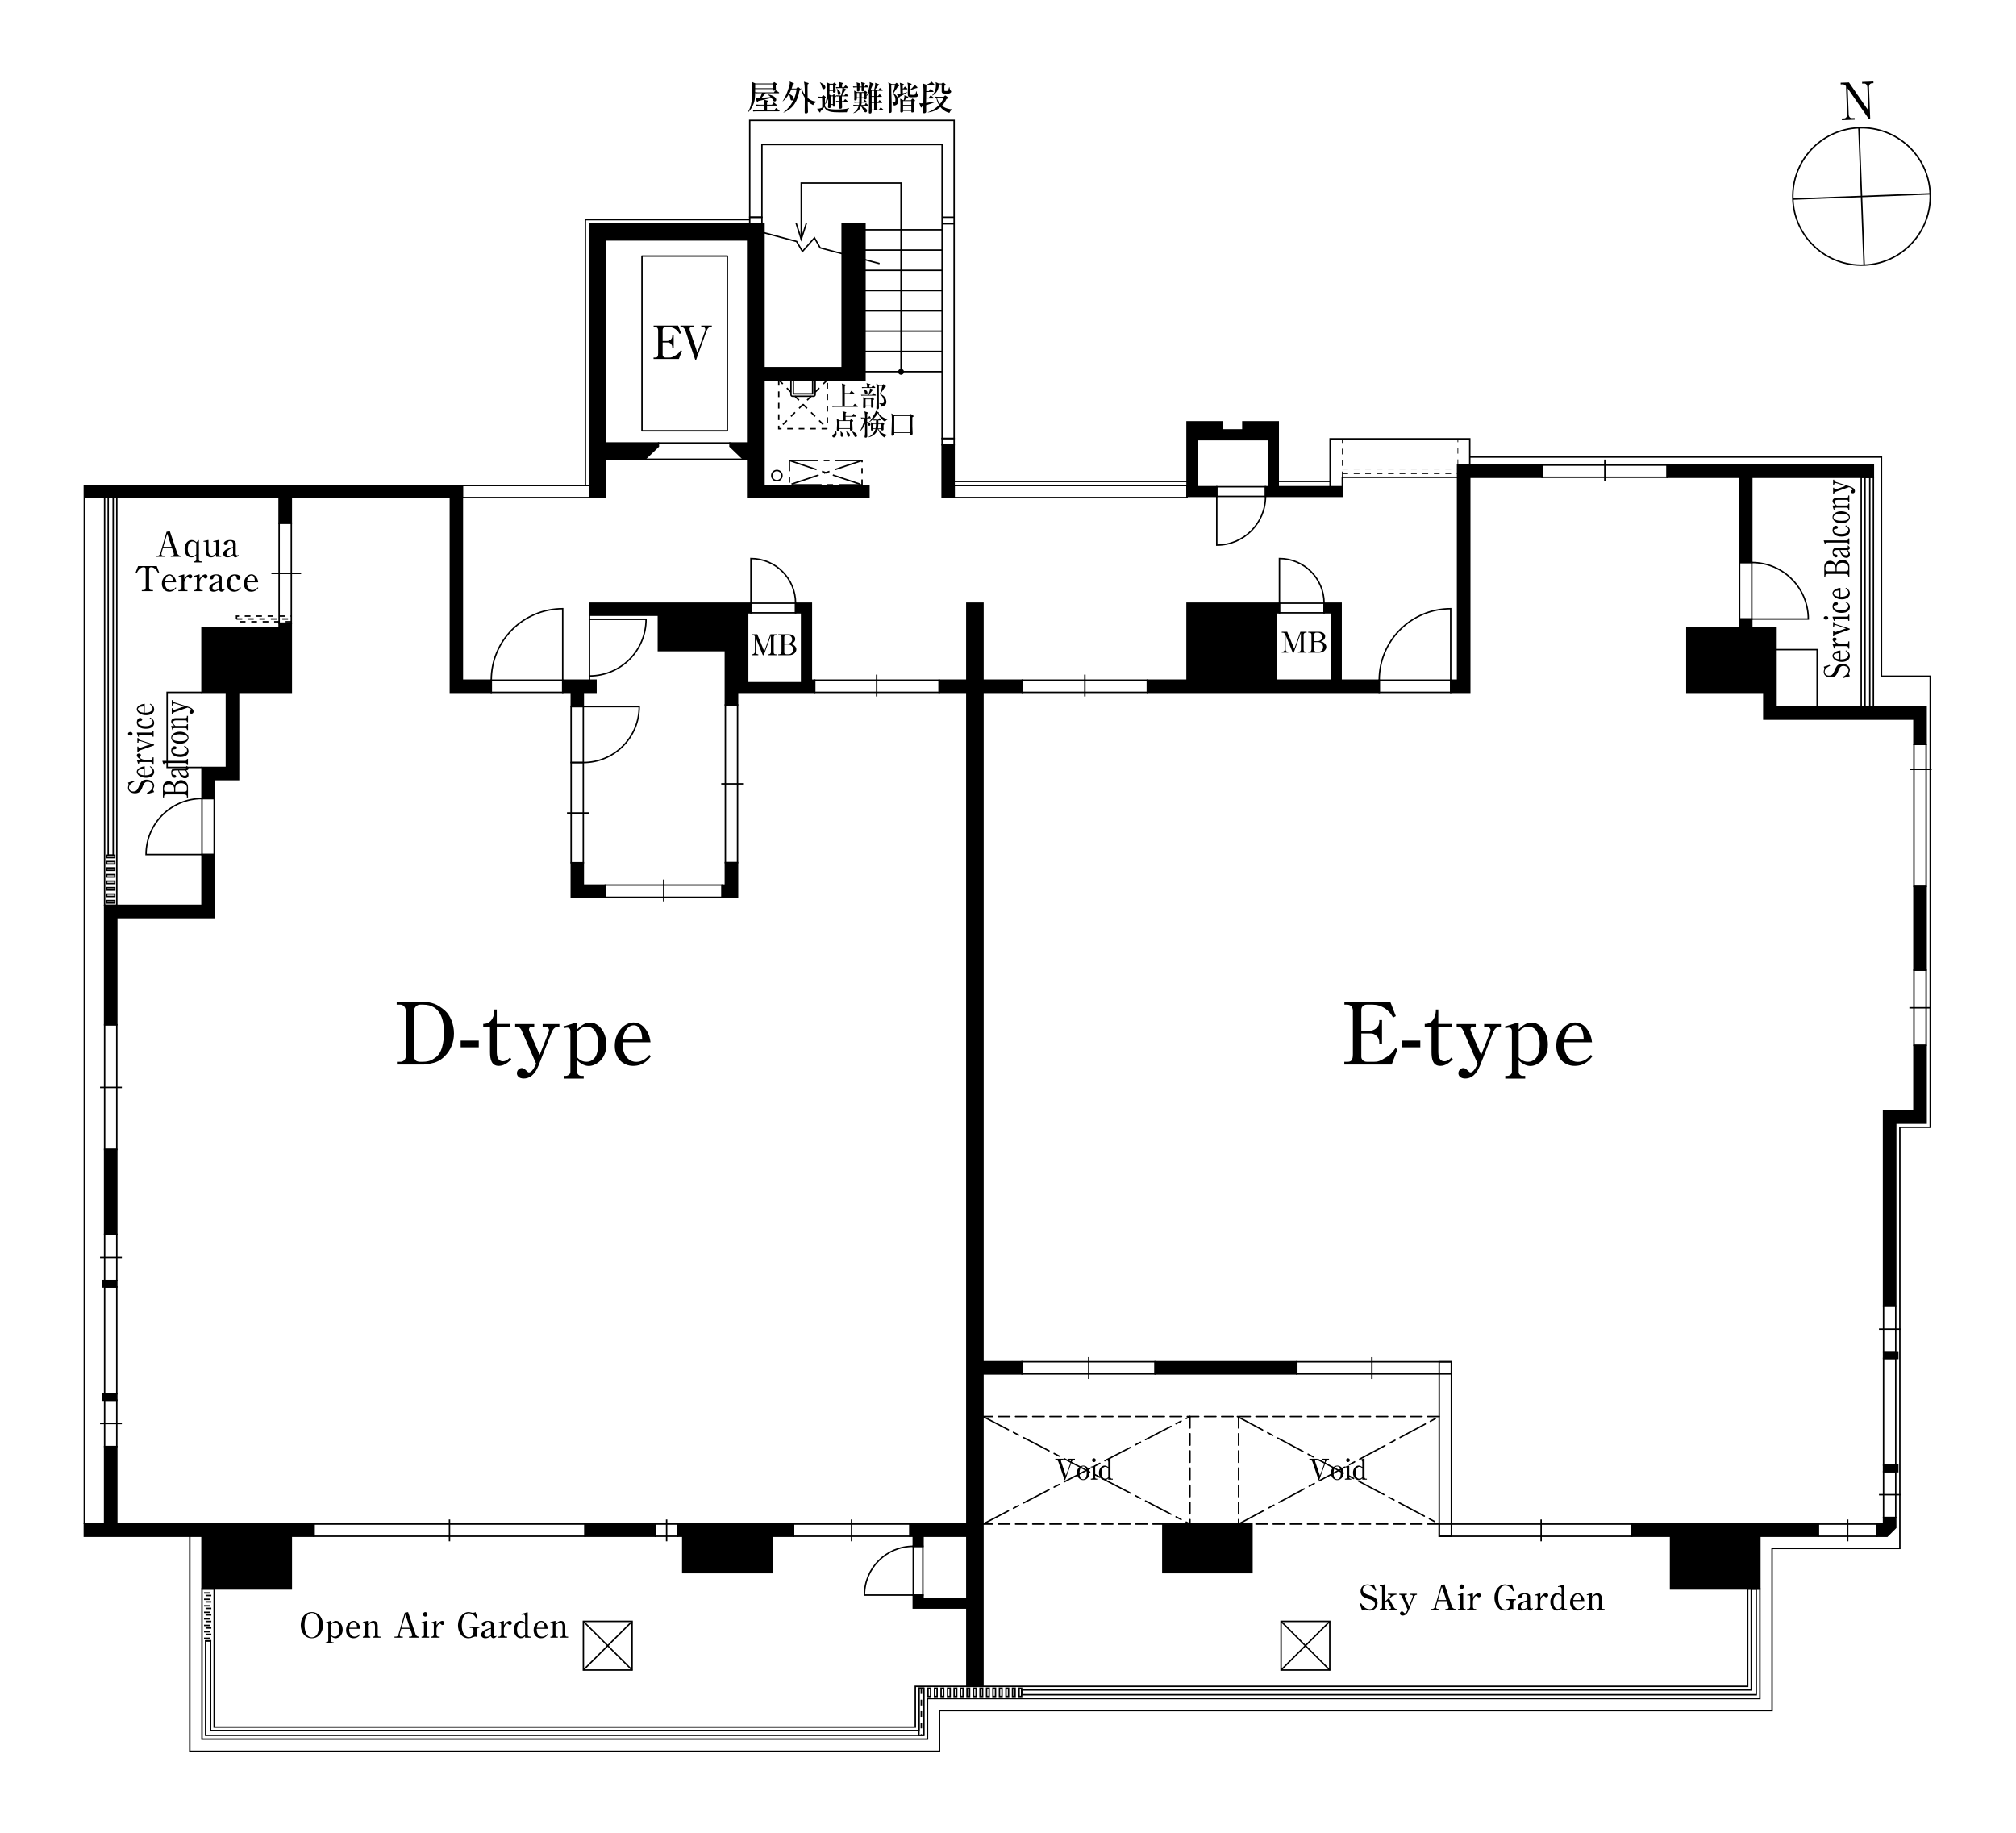<?xml version="1.0" encoding="UTF-8"?>
<svg id="_レイヤー_2" data-name="レイヤー_2" xmlns="http://www.w3.org/2000/svg" width="194.028mm" height="176.389mm" xmlns:xlink="http://www.w3.org/1999/xlink" viewBox="0 0 550 500">
  <defs>
    <style>
      .cls-1, .cls-2, .cls-3, .cls-4, .cls-5, .cls-6, .cls-7, .cls-8, .cls-9 {
        fill: none;
      }

      .cls-2, .cls-3, .cls-4, .cls-5, .cls-6, .cls-7, .cls-10, .cls-8, .cls-9 {
        stroke: #000;
      }

      .cls-2, .cls-4 {
        stroke-dasharray: 1.562;
      }

      .cls-2, .cls-5, .cls-6, .cls-7, .cls-10, .cls-8, .cls-9 {
        stroke-width: .391px;
      }

      .cls-3 {
        stroke-width: .4px;
      }

      .cls-4 {
        stroke-width: .187px;
      }

      .cls-11 {
        fill: #fff;
      }

      .cls-6, .cls-7, .cls-9 {
        stroke-linecap: round;
        stroke-linejoin: round;
      }

      .cls-6, .cls-8 {
        stroke-dasharray: 7.81 1.562 1.562 1.562;
      }

      .cls-9 {
        stroke-dasharray: 3.124 1.562;
      }

      .cls-12 {
        clip-path: url(#clippath);
      }
    </style>
    <clipPath id="clippath">
      <rect class="cls-1" width="550" height="500"/>
    </clipPath>
  </defs>
  <g id="_レイヤー_1-2" data-name="レイヤー_1">
    <g class="cls-12">
      <rect class="cls-11" x="-137.5" y="-162.5" width="825" height="825"/>
      <g>
        <polygon class="cls-10" points="126.143 185.554 126.143 132.461 23.004 132.461 23.004 135.742 76.143 135.742 76.143 142.724 79.471 142.724 79.471 135.742 122.863 135.742 122.863 188.881 134.016 188.881 134.016 185.554 126.143 185.554"/>
        <rect class="cls-10" x="159.601" y="415.777" width="19.213" height="3.327"/>
        <rect class="cls-10" x="315.13" y="371.495" width="38.659" height="3.327"/>
        <rect class="cls-10" x="317.238" y="415.777" width="24.321" height="13.261"/>
        <polygon class="cls-10" points="515.737 413.996 515.737 413.996 513.864 413.996 513.864 415.777 512.083 415.777 512.083 417.652 512.083 417.652 512.083 419.104 514.847 419.104 517.19 416.761 517.19 413.996 515.737 413.996"/>
        <polygon class="cls-10" points="445.213 415.777 445.213 419.104 455.757 419.104 455.757 433.49 480.124 433.49 480.124 419.104 496.056 419.104 496.056 415.777 445.213 415.777"/>
        <polygon class="cls-10" points="208.43 132.461 208.43 103.642 235.983 103.642 235.983 61.047 229.751 61.047 229.751 100.316 208.43 100.316 208.43 61.047 160.82 61.047 160.82 135.742 165.224 135.742 165.224 125.245 176.002 125.245 179.61 121.777 179.61 120.84 165.224 120.84 165.224 65.451 203.978 65.451 203.978 120.84 199.151 120.84 199.151 121.777 202.76 125.245 203.978 125.245 203.978 135.742 237.061 135.742 237.061 132.461 208.43 132.461"/>
        <polygon class="cls-10" points="55.103 233.117 55.103 246.987 28.534 246.987 28.534 279.555 31.86 279.555 31.86 250.315 58.43 250.315 58.43 233.117 55.103 233.117"/>
        <rect class="cls-10" x="522.157" y="241.833" width="3.328" height="22.821"/>
        <polygon class="cls-10" points="522.157 285.179 522.157 303.079 513.864 303.079 513.864 356.312 517.19 356.312 517.19 306.406 525.485 306.406 525.485 285.179 522.157 285.179"/>
        <rect class="cls-10" x="257.023" y="121.356" width="3.28" height="14.386"/>
        <polygon class="cls-10" points="31.86 415.777 31.86 394.643 28.534 394.643 28.534 415.777 23.004 415.777 23.004 419.104 55.103 419.104 55.103 433.49 79.471 433.49 79.471 419.104 85.656 419.104 85.656 415.777 31.86 415.777"/>
        <rect class="cls-10" x="28.534" y="313.575" width="3.327" height="23.149"/>
        <polygon class="cls-10" points="454.819 126.885 454.819 130.212 474.594 130.212 474.594 153.457 477.921 153.457 477.921 130.212 511.098 130.212 511.098 126.885 454.819 126.885"/>
        <polygon class="cls-10" points="159.133 241.458 159.133 235.366 155.852 235.366 155.852 244.785 165.13 244.785 165.13 241.458 159.133 241.458"/>
        <rect class="cls-10" x="513.864" y="368.824" width="3.889" height="1.781"/>
        <rect class="cls-10" x="513.864" y="399.704" width="3.889" height="1.781"/>
        <rect class="cls-10" x="27.971" y="380.257" width="3.89" height="1.734"/>
        <rect class="cls-10" x="27.971" y="349.33" width="3.89" height="1.781"/>
        <polygon class="cls-10" points="76.143 170.015 76.143 171.168 55.103 171.168 55.103 188.881 61.758 188.881 61.758 209.359 55.103 209.359 55.103 217.857 58.43 217.857 58.43 212.686 65.085 212.686 65.085 188.881 79.471 188.881 79.471 170.015 76.143 170.015"/>
        <polygon class="cls-10" points="153.518 185.554 153.518 188.881 155.852 188.881 155.852 192.77 159.133 192.77 159.133 188.881 162.6 188.881 162.6 185.554 153.518 185.554"/>
        <polygon class="cls-10" points="365.879 185.554 365.879 164.561 361.24 164.561 361.24 167.185 363.208 167.185 363.208 185.554 348.166 185.554 348.166 167.185 349.056 167.185 349.056 164.561 323.846 164.561 323.846 185.554 313.02 185.554 313.02 188.881 376.282 188.881 376.282 185.554 365.879 185.554"/>
        <polygon class="cls-10" points="221.363 185.554 221.363 164.561 217.051 164.561 217.051 167.185 218.692 167.185 218.692 186.257 203.978 186.257 203.978 167.185 204.868 167.185 204.868 164.561 160.82 164.561 160.82 167.841 179.61 167.841 179.61 177.494 197.886 177.494 197.886 192.302 201.213 192.302 201.213 188.881 222.253 188.881 222.253 185.554 221.363 185.554"/>
        <polygon class="cls-10" points="397.65 126.885 397.65 185.554 395.776 185.554 395.776 188.881 400.977 188.881 400.977 130.212 420.705 130.212 420.705 126.885 397.65 126.885"/>
        <polygon class="cls-10" points="484.529 192.864 484.529 171.168 477.921 171.168 477.921 168.875 474.594 168.875 474.594 171.168 460.209 171.168 460.209 188.881 481.202 188.881 481.202 196.191 522.157 196.191 522.157 203.08 525.485 203.08 525.485 192.864 484.529 192.864"/>
        <polygon class="cls-10" points="278.907 188.881 278.907 185.554 268.176 185.554 268.176 164.561 263.771 164.561 263.771 185.554 256.227 185.554 256.227 188.881 263.771 188.881 263.771 415.777 248.261 415.777 248.261 419.104 249.151 419.104 249.151 421.869 251.822 421.869 251.822 419.104 263.771 419.104 263.771 436.021 251.822 436.021 251.822 435.155 249.151 435.155 249.151 438.692 263.771 438.692 263.771 460.06 268.176 460.06 268.176 374.821 278.813 374.821 278.813 371.495 268.176 371.495 268.176 188.881 278.907 188.881"/>
        <polygon class="cls-10" points="184.906 415.777 184.906 419.104 186.264 419.104 186.264 429.038 210.631 429.038 210.631 419.104 216.489 419.104 216.489 415.777 184.906 415.777"/>
        <polygon class="cls-10" points="348.728 132.79 348.728 115.076 339.076 115.076 339.076 117.279 333.546 117.279 333.546 115.076 323.846 115.076 323.846 135.414 331.953 135.414 331.953 132.79 326.517 132.79 326.517 119.95 346.057 119.95 346.057 132.79 345.231 132.79 345.231 135.414 366.207 135.414 366.207 132.79 348.728 132.79"/>
        <polygon class="cls-10" points="197.886 235.339 197.886 241.458 196.995 241.458 196.995 244.785 201.213 244.785 201.213 235.339 197.886 235.339"/>
        <rect class="cls-7" x="175.139" y="69.86" width="23.297" height="47.656"/>
        <polygon class="cls-5" points="250.697 460.576 250.697 472.103 57.446 472.103 57.446 447.642 56.087 447.642 56.087 473.415 57.446 473.415 57.446 473.415 250.697 473.415 250.697 473.415 252.009 473.415 252.009 460.576 250.697 460.576"/>
        <polygon class="cls-5" points="476.796 433.49 476.796 460.06 249.713 460.06 249.713 471.174 58.43 471.174 58.43 433.49 55.103 433.49 55.103 474.446 253.04 474.446 253.04 463.387 480.124 463.387 480.124 433.49 476.796 433.49"/>
        <polygon class="cls-5" points="479.139 461.044 479.139 433.49 477.781 433.49 477.781 461.044 278.72 461.044 278.72 462.356 479.139 462.356 479.139 461.044 479.139 461.044"/>
        <rect class="cls-5" x="278.016" y="460.576" width=".703" height="2.249"/>
        <rect class="cls-5" x="276.236" y="460.576" width=".702" height="2.249"/>
        <rect class="cls-5" x="274.455" y="460.576" width=".703" height="2.249"/>
        <rect class="cls-5" x="272.674" y="460.576" width=".703" height="2.249"/>
        <rect class="cls-5" x="270.894" y="460.576" width=".703" height="2.249"/>
        <rect class="cls-5" x="269.16" y="460.576" width=".703" height="2.249"/>
        <rect class="cls-5" x="267.379" y="460.576" width=".703" height="2.249"/>
        <rect class="cls-5" x="265.599" y="460.576" width=".702" height="2.249"/>
        <rect class="cls-5" x="263.818" y="460.576" width=".702" height="2.249"/>
        <rect class="cls-5" x="262.037" y="460.576" width=".702" height="2.249"/>
        <rect class="cls-5" x="260.304" y="460.576" width=".702" height="2.249"/>
        <rect class="cls-5" x="258.523" y="460.576" width=".702" height="2.249"/>
        <rect class="cls-5" x="256.743" y="460.576" width=".702" height="2.249"/>
        <rect class="cls-5" x="254.962" y="460.576" width=".702" height="2.249"/>
        <rect class="cls-5" x="253.181" y="460.576" width=".703" height="2.249"/>
        <rect class="cls-5" x="250.697" y="460.576" width="1.312" height="12.839"/>
        <line class="cls-2" x1="251.353" y1="460.576" x2="251.353" y2="473.415"/>
        <rect class="cls-2" x="55.665" y="434.568" width="2.203" height=".703"/>
        <rect class="cls-2" x="55.665" y="436.302" width="2.203" height=".703"/>
        <rect class="cls-2" x="55.665" y="438.083" width="2.203" height=".703"/>
        <rect class="cls-2" x="55.665" y="439.863" width="2.203" height=".703"/>
        <rect class="cls-2" x="55.665" y="441.643" width="2.203" height=".703"/>
        <rect class="cls-2" x="55.665" y="443.424" width="2.203" height=".703"/>
        <rect class="cls-2" x="55.665" y="445.158" width="2.203" height=".703"/>
        <rect class="cls-2" x="55.665" y="446.939" width="2.203" height=".703"/>
        <rect class="cls-5" x="507.771" y="130.212" width="3.327" height="62.652"/>
        <rect class="cls-5" x="508.802" y="130.212" width="1.312" height="62.652"/>
        <rect class="cls-5" x="260.304" y="132.461" width="63.542" height="3.28"/>
        <line class="cls-5" x1="260.304" y1="131.344" x2="323.846" y2="131.344"/>
        <rect class="cls-5" x="257.023" y="119.622" width="3.28" height="1.734"/>
        <rect class="cls-5" x="204.54" y="59.266" width="3.328" height="1.78"/>
        <polygon class="cls-5" points="204.54 32.837 204.54 59.266 207.867 59.266 207.867 39.444 257.023 39.444 257.023 119.622 260.303 119.622 260.303 32.837 204.54 32.837"/>
        <polyline class="cls-5" points="202.806 61.984 217.332 65.873 218.926 68.591 222.206 64.889 223.753 67.607 239.966 71.918"/>
        <line class="cls-5" x1="235.983" y1="62.687" x2="257.023" y2="62.687"/>
        <line class="cls-5" x1="235.983" y1="68.216" x2="257.023" y2="68.216"/>
        <line class="cls-5" x1="235.983" y1="73.746" x2="257.023" y2="73.746"/>
        <line class="cls-5" x1="235.983" y1="79.275" x2="257.023" y2="79.275"/>
        <line class="cls-5" x1="235.983" y1="84.805" x2="257.023" y2="84.805"/>
        <line class="cls-5" x1="235.983" y1="90.335" x2="257.023" y2="90.335"/>
        <line class="cls-5" x1="235.983" y1="95.864" x2="257.023" y2="95.864"/>
        <line class="cls-5" x1="235.983" y1="101.394" x2="257.023" y2="101.394"/>
        <polyline class="cls-5" points="245.824 101.44 245.824 49.941 218.598 49.941 218.598 65.264"/>
        <line class="cls-5" x1="257.023" y1="59.266" x2="260.304" y2="59.266"/>
        <line class="cls-5" x1="257.023" y1="61.047" x2="260.304" y2="61.047"/>
        <polyline class="cls-5" points="204.54 59.922 159.695 59.922 159.695 132.461"/>
        <rect class="cls-5" x="126.143" y="132.461" width="34.677" height="3.28"/>
        <rect class="cls-5" x="28.534" y="135.742" width="3.327" height="111.246"/>
        <rect class="cls-5" x="29.518" y="135.742" width="1.359" height="97.563"/>
        <rect class="cls-5" x="29.096" y="233.304" width="2.203" height=".656"/>
        <rect class="cls-5" x="29.096" y="235.038" width="2.203" height=".656"/>
        <rect class="cls-5" x="29.096" y="236.771" width="2.203" height=".656"/>
        <rect class="cls-5" x="29.096" y="238.599" width="2.203" height=".656"/>
        <rect class="cls-5" x="29.096" y="240.379" width="2.203" height=".657"/>
        <rect class="cls-5" x="29.096" y="242.161" width="2.203" height=".656"/>
        <rect class="cls-5" x="29.096" y="243.894" width="2.203" height=".657"/>
        <rect class="cls-5" x="29.096" y="245.675" width="2.203" height=".656"/>
        <polyline class="cls-5" points="51.776 419.104 51.776 477.773 256.32 477.773 256.32 466.668 483.451 466.668 483.451 422.431 518.315 422.431 518.315 307.531 526.609 307.531 526.609 184.476 513.301 184.476 513.301 124.683 400.977 124.683"/>
        <polyline class="cls-5" points="400.977 126.885 400.977 119.715 362.88 119.715 362.88 132.79"/>
        <line class="cls-5" x1="362.88" y1="131.337" x2="348.728" y2="131.337"/>
        <line class="cls-5" x1="23.004" y1="135.742" x2="23.004" y2="415.777"/>
        <polyline class="cls-5" points="217.165 60.768 218.598 65.264 220.032 60.768"/>
        <path d="M245.824,102.245c.445,0,.805-.36.805-.805s-.361-.805-.805-.805c-.445,0-.806.361-.806.805s.361.805.806.805Z"/>
        <line class="cls-7" x1="199.139" y1="120.84" x2="179.61" y2="120.84"/>
        <line class="cls-7" x1="202.741" y1="125.281" x2="175.965" y2="125.281"/>
        <polyline class="cls-5" points="366.207 132.79 366.207 130.212 397.65 130.212"/>
        <line class="cls-4" x1="366.207" y1="127.959" x2="397.65" y2="127.959"/>
        <line class="cls-4" x1="366.207" y1="129.228" x2="397.65" y2="129.228"/>
        <line class="cls-4" x1="366.207" y1="130.212" x2="366.207" y2="119.715"/>
        <line class="cls-4" x1="397.733" y1="126.885" x2="397.733" y2="119.715"/>
        <rect class="cls-8" x="215.365" y="125.624" width="19.817" height="6.642"/>
        <line class="cls-8" x1="215.365" y1="125.624" x2="235.182" y2="132.266"/>
        <line class="cls-8" x1="235.182" y1="125.624" x2="215.365" y2="132.266"/>
        <path class="cls-5" d="M211.944,131.138c.77,0,1.395-.625,1.395-1.395,0-.77-.625-1.395-1.395-1.395-.771,0-1.396.625-1.396,1.395,0,.771.625,1.395,1.396,1.395Z"/>
        <path class="cls-5" d="M215.787,103.642v4.009c0,.245.197.443.442.443h5.722c.245,0,.443-.198.443-.443v-4.009"/>
        <polyline class="cls-5" points="216.443 103.642 216.443 107.431 221.701 107.431 221.701 103.642"/>
        <polyline class="cls-2" points="212.46 103.642 212.46 116.951 225.721 116.951 225.721 103.642"/>
        <line class="cls-2" x1="225.721" y1="103.642" x2="212.46" y2="116.951"/>
        <line class="cls-2" x1="212.46" y1="103.642" x2="225.721" y2="116.951"/>
        <polyline class="cls-5" points="55.103 188.881 45.591 188.881 45.591 209.359 55.103 209.359"/>
        <polyline class="cls-2" points="79.471 169.621 64.522 169.621 64.522 168.075 79.471 168.075"/>
        <line class="cls-2" x1="64.522" y1="168.872" x2="79.471" y2="168.872"/>
        <rect class="cls-5" x="159.156" y="442.325" width="13.285" height="13.284"/>
        <line class="cls-5" x1="159.156" y1="442.325" x2="172.441" y2="455.609"/>
        <line class="cls-5" x1="172.441" y1="442.325" x2="159.156" y2="455.609"/>
        <rect class="cls-5" x="349.502" y="442.325" width="13.285" height="13.284"/>
        <line class="cls-5" x1="349.502" y1="442.325" x2="362.786" y2="455.609"/>
        <line class="cls-5" x1="362.786" y1="442.325" x2="349.502" y2="455.609"/>
        <line class="cls-9" x1="392.643" y1="415.777" x2="268.176" y2="415.777"/>
        <line class="cls-9" x1="392.643" y1="386.443" x2="268.176" y2="386.443"/>
        <line class="cls-9" x1="324.642" y1="386.443" x2="324.642" y2="415.777"/>
        <line class="cls-9" x1="337.904" y1="386.443" x2="337.904" y2="415.777"/>
        <line class="cls-6" x1="268.176" y1="386.443" x2="324.642" y2="415.777"/>
        <line class="cls-6" x1="268.176" y1="415.777" x2="324.642" y2="386.443"/>
        <line class="cls-6" x1="337.575" y1="386.443" x2="392.643" y2="415.777"/>
        <line class="cls-6" x1="337.904" y1="415.777" x2="392.643" y2="386.443"/>
        <polyline class="cls-5" points="484.414 177.224 495.748 177.224 495.748 192.864"/>
        <rect class="cls-5" x="331.95" y="132.79" width="13.311" height="2.624"/>
        <path class="cls-5" d="M345.261,135.414c0,7.35-5.959,13.309-13.308,13.309v-13.309"/>
        <rect class="cls-5" x="76.151" y="142.724" width="3.32" height="27.292"/>
        <line class="cls-5" x1="82.145" y1="156.437" x2="74.043" y2="156.437"/>
        <line class="cls-5" x1="160.82" y1="167.841" x2="160.82" y2="185.554"/>
        <rect class="cls-5" x="134.023" y="185.554" width="19.498" height="3.327"/>
        <path class="cls-5" d="M134.024,185.554c0-10.767,8.728-19.494,19.495-19.494v19.494"/>
        <rect class="cls-5" x="376.281" y="185.554" width="19.498" height="3.327"/>
        <path class="cls-5" d="M376.281,185.554c0-10.767,8.728-19.494,19.495-19.494v19.494"/>
        <path class="cls-5" d="M159.133,208.028c8.427,0,15.258-6.831,15.258-15.258h-15.258"/>
        <path class="cls-5" d="M160.82,184.401c8.525,0,15.435-6.91,15.435-15.435h-15.435"/>
        <rect class="cls-5" x="197.893" y="192.302" width="3.32" height="43.037"/>
        <line class="cls-5" x1="202.724" y1="213.846" x2="196.769" y2="213.846"/>
        <rect class="cls-5" x="165.13" y="241.458" width="31.865" height="3.32"/>
        <line class="cls-5" x1="181.063" y1="239.947" x2="181.063" y2="245.902"/>
        <rect class="cls-5" x="222.253" y="185.554" width="33.974" height="3.327"/>
        <line class="cls-5" x1="239.176" y1="184.043" x2="239.176" y2="189.998"/>
        <rect class="cls-5" x="278.907" y="185.554" width="34.113" height="3.327"/>
        <line class="cls-5" x1="295.97" y1="184.043" x2="295.97" y2="189.998"/>
        <rect class="cls-5" x="155.813" y="208.027" width="3.32" height="27.339"/>
        <line class="cls-5" x1="160.643" y1="221.791" x2="154.688" y2="221.791"/>
        <rect class="cls-5" x="155.805" y="192.767" width="3.328" height="15.26"/>
        <rect class="cls-5" x="420.705" y="126.885" width="34.114" height="3.32"/>
        <line class="cls-5" x1="437.822" y1="125.374" x2="437.822" y2="131.329"/>
        <rect class="cls-5" x="522.165" y="203.08" width="3.32" height="38.753"/>
        <line class="cls-5" x1="526.996" y1="209.904" x2="521.04" y2="209.904"/>
        <rect class="cls-5" x="522.165" y="264.654" width="3.32" height="20.525"/>
        <line class="cls-5" x1="526.872" y1="274.93" x2="520.917" y2="274.93"/>
        <rect class="cls-5" x="513.87" y="356.312" width="3.32" height="12.511"/>
        <line class="cls-5" x1="518.578" y1="362.598" x2="512.623" y2="362.598"/>
        <rect class="cls-5" x="513.87" y="401.485" width="3.32" height="12.511"/>
        <rect class="cls-5" x="513.87" y="370.605" width="3.32" height="29.1"/>
        <line class="cls-5" x1="518.578" y1="407.771" x2="512.623" y2="407.771"/>
        <rect class="cls-5" x="496.056" y="415.784" width="16.026" height="3.32"/>
        <line class="cls-5" x1="504.076" y1="420.491" x2="504.076" y2="414.536"/>
        <rect class="cls-5" x="392.643" y="415.784" width="52.57" height="3.32"/>
        <line class="cls-5" x1="420.447" y1="420.491" x2="420.447" y2="414.536"/>
        <rect class="cls-5" x="353.789" y="371.501" width="42.174" height="3.32"/>
        <line class="cls-5" x1="374.27" y1="376.209" x2="374.27" y2="370.254"/>
        <rect class="cls-5" x="392.643" y="371.501" width="3.32" height="47.603"/>
        <rect class="cls-5" x="278.813" y="371.495" width="36.317" height="3.32"/>
        <line class="cls-5" x1="297.021" y1="376.201" x2="297.021" y2="370.246"/>
        <rect class="cls-5" x="216.489" y="415.777" width="31.772" height="3.32"/>
        <line class="cls-5" x1="232.328" y1="420.485" x2="232.328" y2="414.53"/>
        <rect class="cls-5" x="178.814" y="415.777" width="6.092" height="3.32"/>
        <line class="cls-5" x1="181.86" y1="420.485" x2="181.86" y2="414.53"/>
        <rect class="cls-5" x="85.656" y="415.777" width="73.945" height="3.32"/>
        <line class="cls-5" x1="122.628" y1="420.485" x2="122.628" y2="414.53"/>
        <rect class="cls-5" x="28.541" y="381.992" width="3.32" height="12.652"/>
        <line class="cls-5" x1="33.247" y1="388.351" x2="27.292" y2="388.351"/>
        <rect class="cls-5" x="28.541" y="336.725" width="3.32" height="12.652"/>
        <rect class="cls-5" x="28.541" y="351.111" width="3.32" height="29.146"/>
        <line class="cls-5" x1="33.247" y1="343.084" x2="27.292" y2="343.084"/>
        <rect class="cls-5" x="28.541" y="279.555" width="3.32" height="34.02"/>
        <line class="cls-5" x1="33.247" y1="296.657" x2="27.292" y2="296.657"/>
        <path class="cls-5" d="M55.103,217.856c-8.427,0-15.259,6.832-15.259,15.259h15.259"/>
        <rect class="cls-5" x="55.103" y="217.857" width="3.328" height="15.26"/>
        <rect class="cls-5" x="474.594" y="153.457" width="3.327" height="15.421"/>
        <path class="cls-5" d="M477.921,153.458c8.515,0,15.418,6.903,15.418,15.418h-15.418"/>
        <rect class="cls-5" x="349.054" y="164.561" width="12.186" height="2.625"/>
        <path class="cls-5" d="M361.24,164.561c0-6.729-5.455-12.184-12.184-12.184v12.184"/>
        <rect class="cls-5" x="204.865" y="164.561" width="12.185" height="2.625"/>
        <path class="cls-5" d="M217.051,164.561c0-6.729-5.455-12.184-12.183-12.184v12.184"/>
        <rect class="cls-5" x="249.151" y="421.845" width="2.624" height="13.311"/>
        <path class="cls-5" d="M249.151,421.845c-7.35,0-13.308,5.959-13.308,13.309h13.308"/>
        <g>
          <path d="M185.199,97.929h-6.898v-.4h.488c.575,0,.763-.3.763-1.162v-6.248c0-.55-.325-.9-.837-.9h-.4v-.4h6.685l.8,2.062-.4.212c-.225-.375-.4-.687-.812-1.05-.812-.7-1.649-.825-2.161-.825h-.863c-.437,0-.787.3-.787.775v3.024h1.225c.587,0,1.387-.462,1.387-1.287v-.275h.4v3.537h-.4v-.35c0-.612-.537-1.224-1.199-1.224h-1.413v3.386c0,.35.3.724.8.724h1.087c.462,0,.812-.05,1.962-.8.475-.312.8-.737,1.113-1.187l.3.175-.837,2.212Z"/>
          <path d="M190.232,96.168l2.087-5.798c.075-.225.088-.437.088-.537,0-.288-.075-.612-.837-.612h-.262v-.4h2.886v.4h-.324c-.675,0-.988.687-1.175,1.237l-2.774,7.672h-.262l-2.686-7.96c-.088-.25-.4-.95-1.088-.95h-.249v-.4h3.561v.4h-.325c-.612,0-.75.212-.75.487,0,.087.012.25.037.325l2.074,6.136Z"/>
        </g>
        <g>
          <path d="M231.792,107.251l.375-.516c.031-.047.062-.102.117-.102.047,0,.094.039.14.086l.594.515c.047.047.078.07.078.117,0,.078-.07.086-.117.086h-2.515c-.008,1.632-.008,2.929,0,3.358h2.203l.429-.531c.039-.047.079-.102.117-.102.047,0,.094.039.148.086l.609.531c.047.039.078.07.078.117,0,.078-.063.086-.117.086h-5.951c-.477,0-.648.016-.843.055l-.133-.289c.492.047,1.039.047,1.117.047h1.672v-3.226c0-.523,0-2.249-.079-2.663-.024-.11-.047-.195-.07-.274l.961.297c.085.031.124.055.124.125,0,.102-.117.188-.249.274-.008.172-.016.234-.016.617v1.304h1.328Z"/>
          <path d="M237.87,107.727l.336-.351c.055-.055.094-.102.133-.102s.086.031.149.078l.406.344c.047.047.086.086.086.141,0,.062-.062.078-.117.078h-2.999c-.476,0-.648.016-.843.054l-.125-.289c.484.047,1.031.047,1.109.047h.867c.125-.258.289-.703.398-1.125.055-.218.063-.375.079-.656l.75.273c.054.023.117.07.117.148,0,.078-.047.133-.242.195-.094.125-.648.851-.945,1.164h.844ZM237.752,105.642l.297-.336c.047-.055.086-.101.133-.101.04,0,.094.031.141.071l.398.351c.047.039.078.07.078.117,0,.078-.062.086-.117.086h-2.608c-.477,0-.648.016-.844.055l-.125-.289c.484.039,1.031.047,1.109.047h.344c.008-.57-.024-.695-.156-1.109l.921.25c.07.016.149.039.149.117,0,.101-.195.164-.274.21-.015.149-.024.352-.024.531h.578ZM237.542,108.735l.188-.226c.047-.054.085-.102.133-.102.054,0,.109.031.164.078l.32.25c.047.039.11.094.11.164,0,.094-.125.18-.203.25,0,.242.015,1.289.015,1.374,0,.055.016.266.016.312,0,.25-.211.391-.399.391-.304,0-.234-.234-.234-.367v-.039h-1.499c.062.313-.07.547-.429.547-.243,0-.243-.195-.243-.297,0-.305.047-1.671.047-1.945,0-.211-.008-.359-.079-.781l.805.391h1.289ZM235.675,106.126c.672.281 1.0.601 1,1.023,0,.297-.179.406-.359.406-.304,0-.352-.266-.375-.398-.086-.547-.172-.773-.289-.999l.023-.031ZM236.144,108.922v1.71h1.507v-1.71h-1.507ZM240.72,105.08l.172-.164c.054-.055.102-.093.148-.093.047,0,.101.039.156.086l.383.312c.055.047.109.102.109.18,0,.117-.179.188-.289.25-.031.062-.078.133-.5.75-.531.828-.593.921-.679,1.047.602.352.992.601,1.219.976.32.515.382.976.382,1.234,0,1.007-1.039,1.21-1.343,1.273-.008-.094-.015-.203-.211-.531-.117-.187-.226-.266-.422-.359l.031-.062c.539.047.593.055.765.055.477,0,.523-.32.523-.531,0-.429-.195-1.343-1.14-1.984.5-1.156.633-2.101.672-2.249h-.937c0,.195.008,4.632.015,5.03,0,.25.024.648.024.906,0,.086,0,.437-.414.437-.288,0-.288-.203-.288-.328,0-.211.023-.555.031-.774.04-.992.04-2.421.04-3.436,0-1.539-.031-1.984-.086-2.46l.734.438h.905Z"/>
          <path d="M228.098,117.56c.054.148.133.359.133.664,0,.578-.32,1.109-.766,1.109-.195,0-.391-.149-.391-.391,0-.164.063-.211.336-.453.352-.289.414-.43.633-.929h.055ZM232.377,113.476l.383-.477c.047-.062.07-.102.117-.102.055,0,.11.055.149.094l.5.469c.04.039.07.07.07.117,0,.078-.062.086-.117.086h-2.781c-.008.156.008.883.008,1.008h1.187l.195-.234c.039-.055.079-.094.125-.094.039,0,.094.031.14.07l.32.242c.047.031.101.078.101.141,0,.102-.172.211-.234.273-.007.094-.007.141-.007.281,0,.274.078,1.601.078,1.812,0,.219-.218.344-.437.344-.281,0-.289-.187-.289-.469v-.039h-2.851c.04.258-.117.508-.484.508-.179,0-.249-.101-.249-.265,0-.438.07-1.14.07-1.586,0-.695-.062-1.163-.101-1.437l.812.453h.96c0-.234-.007-1.281-.015-1.492-.016-.445-.055-.648-.172-.976l.898.219c.063.016.133.031.133.117,0,.094-.109.133-.188.195v.742h1.679ZM229.034,114.858v1.953h2.851v-1.953h-2.851ZM229.34,117.654c.336.266.765.617.765,1.062,0,.266-.219.453-.414.453-.179,0-.351-.148-.351-.461,0-.062.031-.312.031-.367,0-.102-.008-.313-.079-.664l.047-.024ZM230.909,117.7c.805.328.969.828.969,1.054,0,.258-.226.383-.375.383-.265,0-.312-.235-.367-.5-.125-.641-.188-.742-.274-.891l.047-.047ZM232.424,117.693c.188.047.633.156.961.429.367.297.422.601.422.75,0,.242-.226.359-.367.359-.258,0-.368-.258-.438-.422-.266-.632-.304-.719-.617-1.054l.039-.063Z"/>
          <path d="M235.807,114.123c-.476,0-.648.016-.843.055l-.125-.289c.461.039.96.047,1.179.047-.016-.195-.047-1.007-.094-1.273-.008-.07-.094-.375-.109-.437l.921.265c.086.024.133.055.133.11,0,.07-.148.156-.281.258,0,.156-.008.719-.008,1.078h.313l.188-.312c.031-.055.062-.102.133-.102.063,0,.109.078.133.117l.164.281c.024.047.054.094.054.141,0,.055-.07.062-.117.062h-.875v.961c.234.039.89.211.89.726,0,.156-.078.344-.297.344-.297,0-.352-.258-.367-.32-.086-.36-.109-.5-.226-.648.008,2.0.008,2.226.008,2.624.008.18.024.984.024,1.148,0,.125,0,.445-.429.445-.289,0-.297-.18-.297-.235,0-.164.047-.289.062-.382.07-.422.085-1.055.078-3.124-.242.523-.632,1.359-1.343,1.96l-.04-.023c.375-.711.515-1.031.766-1.71.203-.578.406-1.164.531-1.765h-.125ZM236.753,119.278c.921-.297,1.843-1.327,2.085-2.226h-.609v.016c0,.266-.062.398-.406.398-.179,0-.211-.086-.211-.398,0-.164.015-.898.015-1.047,0-.422-.015-.554-.062-.882l.734.414h.695c.016-.304.016-.57,0-.898-.078,0-.343,0-.632.055l-.125-.289c.484.039,1.031.047,1.109.047h.274l.179-.266c.039-.047.07-.101.125-.101.047,0,.117.054.14.086l.305.266c.047.047.078.07.078.117,0,.078-.07.086-.125.086h-.695c.015.242.015.547.008.898h.742l.219-.265c.031-.039.062-.078.101-.078.031,0,.085.039.125.07l.391.289c.031.024.054.047.054.094,0,.07-.109.156-.218.242v.835c0,.031.015.297.015.344,0,.297-.258.352-.359.352-.078,0-.297-.031-.297-.211,0-.023.008-.078.008-.133v-.039h-.765c.062.094.336.508.398.586.391.492,1.343.906,2.046.976v.039c-.188.101-.586.312-.797.68-1.101-.539-1.687-1.922-1.796-2.281h-.015c-.165.765-1,2.031-2.734,2.281v-.055ZM242.18,114.389c-.406.203-.461.274-.741.64-.188-.094-.445-.211-1.007-.859-.375-.422-.727-.874-.906-1.414h-.039c-.852,1.367-1.859,2.156-2.398,2.445l-.039-.047c.437-.367.991-1.273,1.468-2.085.352-.602.359-.664.429-.976l.765.398c.055.031.086.047.086.11,0,.07-.039.125-.101.148.617.812,1.484,1.414,2.483,1.585v.055ZM238.877,116.865c.078-.383.101-.891.109-1.125h-.757v1.125h.648ZM239.627,115.74c-.024.625-.07.929-.102,1.125h.89v-1.125h-.789Z"/>
          <path d="M248.11,113.335l.258-.289c.04-.054.079-.101.117-.101.039,0,.078.039.125.07l.555.383c.047.031.109.063.109.125,0,.102-.148.18-.367.313v2.499l.078,1.976c.008.234-.211.468-.515.468-.04,0-.258,0-.258-.226,0-.063.023-.32.023-.406v-.016h-4.264v.047c0,.18.008.289.008.335,0,.164-.195.367-.484.367-.313,0-.313-.133-.313-.219,0-.078.031-.406.031-.476,0-.195.109-2.671.109-3.796,0-.828-.047-1.124-.14-1.609l.976.555h3.952ZM243.97,113.522v4.42h4.264v-4.42h-4.264Z"/>
        </g>
        <g>
          <path d="M206.544,30.371c-.572,0-.778.019-1.012.066l-.15-.347c.581.056,1.237.056,1.331.056h1.79v-1.349h-1.115c-.572,0-.778.019-1.013.066l-.149-.347c.581.057,1.237.057,1.331.057h.947c0-.956-.009-1.05-.113-1.359-1.133.262-1.264.291-1.509.356-.094.131-.14.272-.262.272-.066,0-.112-.075-.131-.112l-.393-1.059c.356.084.806.066,1.218.056.197-.356.432-.909.553-1.303h-.731c-.572,0-.778.019-1.012.066l-.103-.244c-.028,1.509-.065,2.4-.675,3.637-.15.309-.638,1.246-1.256,1.743l-.056-.056c.656-1.059,1.181-2.371,1.181-5.66,0-.872,0-1.771-.169-2.605l1.096.468h4.705l.253-.281c.047-.056.075-.084.121-.084.057,0,.113.037.179.084l.478.338c.047.037.104.103.104.159,0,.103-.15.206-.338.318.01.3.028.712.028,1.003,0,.244-.234.412-.487.412-.188,0-.262-.075-.262-.244v-.187h-4.901v.853c.431.047.862.056,1.284.056h3.823l.356-.478c.038-.056.094-.112.15-.112.037,0,.103.056.169.103l.693.468c.019.019.094.075.094.141,0,.084-.075.103-.149.103h-3.562c-.262.366-.75.862-1.143,1.275.422-.019.628-.038,2.531-.216-.281-.309-.506-.468-.824-.656l.047-.066c.487.075.965.159,1.537.497.422.244.75.543.75.965,0,.328-.243.45-.431.45-.281,0-.365-.159-.534-.516-.019-.019-.301-.375-.356-.45-.3.084-1.584.384-2.006.487l.863.225c.131.037.234.075.234.187,0,.094-.103.188-.272.272-.009.159-.009.234-.018.694h1.359l.318-.506c.019-.019.075-.112.141-.112.037,0,.075.009.178.094l.59.506c.047.037.094.084.094.14,0,.094-.075.103-.14.103h-2.54c0,.15.009.797.009.928,0,.169,0,.244-.009.421h1.968l.375-.534c.037-.066.094-.122.14-.122.047,0,.103.047.179.103l.665.534c.046.038.094.085.094.141,0,.094-.075.103-.14.103h-5.989ZM206.029,22.995v1.069h4.892v-1.069h-4.892Z"/>
          <path d="M217.239,24.158l.318-.347c.047-.056.094-.084.141-.084.056,0,.103.028.159.075l.516.44c.056.047.121.103.121.197,0,.122-.206.215-.394.3-.459,2.709-1.593,4.855-4.33,5.989l-.028-.056c1.209-.965,3.121-2.793,3.58-6.289h-1.443c-.234.562-.422.919-.59,1.219.347.141,1.218.609,1.218,1.218,0,.159-.018.581-.468.581-.375,0-.413-.375-.459-.787-.028-.206-.141-.628-.347-.928-.337.562-.9,1.369-1.659,1.959l-.047-.038c1.012-1.471,1.949-4.236,1.949-4.957,0-.159-.028-.319-.047-.422l1.04.45c.066.028.131.075.131.15,0,.122-.188.197-.3.234-.131.553-.234.834-.328,1.097h1.265ZM222.713,27.822c-.478.271-.562.356-.881.862-.31-.159-.806-.413-1.471-1.059.009.412.027.871.027,1.293,0,.319.047,1.34.047,1.612,0,.234-.206.431-.609.431-.253,0-.291-.169-.291-.347,0-.281.01-.497.01-1.106,0-.468,0-2.174.018-2.849-.44-.675-.937-1.659-.956-2.596l.084-.01c.301.928.619,1.434.881,1.8,0-2.605-.103-2.999-.252-3.562l1.172.338c.066.019.131.056.131.131,0,.103-.15.197-.291.281-.01.328-.019.628-.019,1.125,0,.843.009,1.696.028,2.54.356.309.599.469,1.021.665.6.272,1.059.319,1.35.356v.094Z"/>
          <path d="M223.24,26.697c.178-.038.384-.066,1.03-.066.009.215.047,1.19.047,1.443,0,.159-.01,1.069-.01,1.275-.356.187-.871.347-1.378.309l.599.918c.028.047.085.122.179.122.103,0,.131-.169.159-.337.234-.188.796-.815,1.003-1.143.59,1.284,1.987,1.443,4.339,1.443,1.003,0,1.453-.019,1.818-.028.206-.562.262-.731.647-1.04l-.01-.085c-.937.291-2.464.356-3.458.356-.328,0-2.109,0-2.736-.393-.169-.103-.328-.328-.384-.543-.047-.178-.028-1.893-.018-2.072.159-.112.243-.187.243-.29,0-.066-.084-.141-.149-.197l-.347-.29c-.057-.047-.103-.084-.15-.084-.075,0-.112.046-.159.084l-.318.328c-.469-.01-.694-.019-1.106-.057l.159.347ZM223.689,22.527c.197.216.375.666.469.975.178.591.253.815.581.815.3,0,.449-.328.449-.525,0-.59-.787-.993-1.443-1.331l-.056.066ZM225.133,28.459c.262-.272.516-.656.824-1.509-.009.234,0,.787,0,1.078,0,.15-.028.478-.028.638,0,.131-.037.356-.037.478,0,.112,0,.347.356.347.431,0,.431-.291.431-.506,0-.169-.009-.244-.028-.356h.572c-.009.047-.019.169-.019.281,0,.197.253.197.3.197.413,0,.422-.384.422-.6,0-.15-.047-.872-.047-1.04v-.919c.094-.084.244-.197.244-.271,0-.047-.028-.103-.113-.178l-.375-.328c-.038-.028-.085-.066-.132-.066-.056,0-.093.047-.14.093l-.225.244h-.431l-.459-.291c.028-.215.047-.44.057-.965h.956c-.047.422.066.497.271.497.113,0,.45-.047.45-.487,0-.131-.047-.806-.047-.956v-.412c.215-.15.291-.206.291-.309,0-.075-.057-.131-.122-.188l-.328-.291c-.057-.047-.113-.094-.169-.094-.047,0-.104.066-.159.113l-.207.197h-.843l-.919-.422c.01.103.075.609.085.721.056.731.056,1.781.056,1.921,0,1.059-.104,2.333-.544,3.336l.057.047ZM226.313,24.56c0-.112-.009-.637-.009-.74,0-.44.018-.572.028-.741h.937v1.481h-.956ZM226.641,26.266h.581v2.137h-.581v-2.137ZM229.725,23.801v-.806c.178-.066.271-.131.271-.225,0-.093-.085-.131-.188-.159l-.965-.262c.178.553.159,1.321.159,1.443-.487-.009-.731-.028-.985-.047l.159.347c.234-.047.441-.066,1.012-.066h.638c.018.337-.085,1.199-.375,2.024-.037,0-.731,0-1.34-.056l.15.347c.234-.047.412-.057.731-.066v1.284c-.45-.01-.693-.019-.956-.047l.15.347c.272-.047.525-.066.806-.066,0,.412-.047,1.209-.047,1.331,0,.065-.019.187-.019.253,0,.169.037.3.319.3.271,0,.496-.113.496-.422,0-.215-.037-1.228-.047-1.462h1.443c.066,0,.14-.01.14-.103,0-.056-.056-.103-.093-.141l-.413-.375c-.066-.056-.122-.103-.178-.103-.066,0-.104.066-.15.122l-.281.375h-.478c0-.187-.01-1.087-.01-1.293h1.641c.066,0,.149-.01.149-.103,0-.056-.056-.103-.094-.14l-.412-.366c-.056-.047-.113-.103-.179-.103-.056,0-.103.066-.14.122l-.281.366h-.628c.047-.066.159-.262.216-.347.093-.15.543-.919.59-1.003.243-.028.346-.075.346-.188,0-.103-.093-.159-.206-.215l-.553-.272h1.125c.066,0,.14-.01.14-.103,0-.066-.047-.103-.103-.159l-.384-.356c-.057-.056-.122-.112-.188-.112-.066,0-.103.056-.159.112l-.346.394h-.487ZM228.309,24.27c.085.187.159.534.216.984.057.44.075.656.356.656.215,0,.431-.187.431-.45,0-.572-.619-1.003-.966-1.237l-.037.047Z"/>
          <path d="M234.488,23.605c0-.337,0-.366.027-.544.085-.056.179-.122.179-.197,0-.075-.066-.112-.14-.131l-.872-.272c.009.047.066.3.066.356.009.056.028.525.037.787-.459-.01-.684-.019-1.106-.056l.159.347c.291-.057.393-.057.956-.066.01.112.01.272.01.497,0,.066-.019.291-.019.347,0,.244.188.262.3.262.14,0,.384-.084.413-.281,0-.037-.009-.731-.009-.825h.571c-.009.122-.028.694-.028.769,0,.234.131.318.319.318.159,0,.356-.066.403-.225.01-.056,0-.721,0-.862h1.012c.066,0,.15-.009.15-.103,0-.056-.046-.094-.094-.14l-.356-.338c-.047-.047-.103-.094-.169-.094-.065,0-.112.066-.14.113l-.216.337h-.197c0-.15-.009-.281-.028-.516.131-.094.262-.206.262-.3,0-.094-.084-.112-.14-.131l-.9-.253c0,.056.057.384.066.45.047.253.057.497.057.75h-.571ZM234.272,28.871c-.244.853-.721,1.472-1.462,1.968v.056c.262-.066.787-.206,1.312-.722.515-.496.694-1.012.76-1.19.169.159.271.347.543.843.328.609.488.834.712.834.197,0,.413-.131.413-.431,0-.394-.31-.628-.497-.759-.459-.318-.975-.516-1.144-.572l.01-.028h1.78c.075,0,.141-.019.141-.103,0-.047-.037-.103-.076-.141l-.365-.384c-.056-.056-.103-.103-.159-.103-.056,0-.094.057-.131.122l-.206.384h-.918c.066-.309.075-.459.075-.665h1.34c.075,0,.141-.019.141-.103,0-.047-.056-.113-.085-.14l-.356-.375c-.057-.056-.112-.112-.169-.112-.066,0-.103.066-.131.122l-.216.384h-.516l.01-.975h.647v.225c0,.112.178.131.272.131.45,0,.45-.347.45-.45,0-.141-.028-.403-.028-.459.169-.169.365-.366.675-.844.009.581-.019,2.54-.019,3.393,0,.3-.047,1.837-.047,1.893,0,.084,0,.309.29.309.469,0,.487-.281.487-.797v-.066h3.084c.056,0,.14-.01.14-.103,0-.056-.047-.093-.093-.14l-.478-.431c-.075-.056-.122-.093-.179-.093-.056,0-.093.047-.149.112l-.328.431h-.629v-1.8h1.35c.056,0,.14-.009.14-.103,0-.056-.046-.103-.094-.14l-.44-.422c-.047-.047-.103-.094-.169-.094-.056,0-.104.056-.141.112l-.271.422h-.375v-1.434h1.265c.037,0,.141,0,.141-.103,0-.047-.047-.094-.085-.14l-.365-.366c-.047-.047-.103-.103-.169-.103-.047,0-.085.047-.141.122l-.291.366h-.356v-1.443h1.49c.066,0,.15-.009.15-.103,0-.056-.056-.103-.094-.141l-.478-.393c-.084-.066-.131-.094-.178-.094-.057,0-.103.056-.141.112l-.271.394h-.966c.057-.075.347-.45.413-.534.075-.093.403-.59.487-.693.216-.066.281-.112.281-.188,0-.075-.057-.113-.094-.131l-1.022-.412c.085.628-.112,1.321-.3,1.959h-.693l-.178-.15.224-.543c.141-.337.225-.544.281-.675.169-.112.244-.169.244-.234,0-.037-.028-.103-.066-.122l-1.013-.431c.019.14.038.262.038.6,0,.131-.459,2.352-.881,3.14-.01-.272.009-.394.009-.46,0-.065.018-.253.028-.3.066-.047.14-.094.14-.169,0-.056-.037-.103-.094-.141l-.319-.234c-.047-.038-.094-.066-.14-.066s-.112.066-.15.103l-.309.271h-1.687l-.853-.431c.019.253.037,1.096.037,1.34,0,.235.009.6.009.694,0,.131-.027.3-.027.431,0,.094.009.235.243.235.243,0,.468-.066.468-.572v-.047h.657c0,.215,0,.515-.01.975-.328,0-.899-.01-1.443-.057l.15.347c.234-.047.44-.066,1.012-.066h.271c-.009.187-.019.384-.075.665h-.244c-.094,0-.75,0-1.331-.056l.15.347c.234-.047.44-.066,1.012-.066h.356ZM233.765,26.557v-1.2h.638c.009.328.019.9.019,1.2h-.657ZM235.725,25.357v1.2h-.638l.019-1.2h.619ZM238.471,24.767v1.443h-.666v-1.443h.666ZM238.471,26.435v1.434h-.666v-1.434h.666ZM237.805,28.094h.666v1.8h-.666v-1.8Z"/>
          <path d="M244.208,22.939l.225-.235c.047-.046.103-.093.159-.093.056,0,.113.037.169.093l.477.403c.047.047.103.112.103.197,0,.159-.243.272-.384.328-.525.825-1.003,1.537-1.162,1.753,1.021.844,1.294,1.387,1.294,2.109,0,1.172-.928,1.284-1.237,1.321-.047-.253-.131-.666-.506-.937v-.103c.197.019.413.047.638.047.178,0,.309-.038.309-.572,0-.469-.169-1.237-.759-1.771.431-.984.609-2.165.628-2.315h-1.003c-.009.056-.009.113-.009.169.019,1.771.019,2.034.103,4.339v2.671c0,.309-.103.487-.525.487-.337,0-.262-.46-.262-.684,0-.562.047-1.771.047-5.08,0-.787-.075-2.024-.104-2.24-.028-.141-.037-.253-.075-.366l.956.478h.919ZM246.467,24.139l.281-.384c.037-.057.084-.113.14-.113.066,0,.122.047.178.103l.403.366c.037.037.084.103.084.159,0,.075-.075.094-.14.094h-1.124c0,.178.009.937.018,1.097.572-.122.928-.216,1.228-.319l.018.066c-.206.141-.562.366-1.133.665-.319.159-.788.403-.937.497-.028.094-.122.244-.225.244-.085,0-.14-.075-.169-.132l-.487-.909c.14.028.272.056.525.056.14,0,.253-.01.525-.047-.019-1.256-.037-2.512-.169-3.008l.956.319c.075.028.14.056.14.131,0,.122-.178.253-.3.328,0,.122.01.675.01.788h.178ZM247.695,26.379c.056.019.112.056.112.112,0,.103-.159.159-.291.188-.122.103-.609.581-.712.675h1.724l.272-.347c.047-.056.094-.112.149-.112.066,0,.131.037.188.075l.375.253c.066.047.121.103.121.206,0,.122-.159.244-.281.328-.01.178-.01.337-.01.609.01.281.066,1.518.066,1.771,0,.178,0,.553-.534.553-.216,0-.253-.056-.253-.291v-.141h-2.249v.122c0,.169-.122.328-.431.328-.347,0-.31-.187-.31-.487,0-.244.028-1.172.028-1.406,0-.375-.028-1.584-.075-1.912l.881.45h.085c.103-.337.197-.853.197-1.106,0-.094-.01-.159-.028-.262l.975.394ZM246.373,27.578v1.049h2.249v-1.049h-2.249ZM246.373,28.853v1.181h2.249v-1.181h-2.249ZM250.206,23.717c.047.047.084.103.084.169,0,.159-.197.159-.337.15-.253.084-1.368.478-1.602.544v1.115c0,.15.112.178.665.178.572,0,.675-.056.76-.272.084-.234.149-.469.206-.712h.075c.028.225.094.722.253.834.122.094.169.122.169.234,0,.197-.178.459-.468.525-.216.047-1.228.047-1.509.047-.75,0-.843-.271-.843-1.19,0-.253.047-1.406.047-1.649,0-.422-.019-.721-.15-1.172l1.012.319c.066.019.131.047.131.14,0,.112-.187.244-.309.309-.028.178-.028.993-.037,1.153.412-.319.806-.75,1.003-1.031.075-.112.121-.216.169-.309l.684.619Z"/>
          <path d="M252.701,24.851h.712l.319-.44c.047-.056.084-.122.14-.122.056,0,.112.047.178.103l.544.44c.047.037.094.084.094.141,0,.093-.085.103-.14.103h-1.856c-.01.506-.01.572-.01.637,0,.131-.009.834-.009.909h.741l.347-.45c.047-.056.103-.112.159-.112.056,0,.104.037.159.084l.59.459c.056.047.094.094.094.141,0,.093-.084.103-.14.103h-1.959c0,.272-.019.834-.009,1.228.665-.093,1.977-.309,2.549-.375l.018.084c-.553.281-1.406.562-1.893.712-.337.103-.506.159-.665.215,0,.263.018,1.434.018,1.781,0,.234-.252.412-.543.412-.31,0-.338-.178-.338-.309,0-.178.056-1.415.066-1.64-.131.028-.206.047-.309.066-.037.112-.113.309-.234.309-.066,0-.122-.093-.141-.14l-.393-1.078c.225.047.384.075.59.075.104,0,.15,0,.516-.028.037-.956.047-1.856.047-2.802,0-.572,0-1.687-.075-2.212-.009-.093-.027-.206-.056-.365l.909.347c.374-.14.862-.384,1.143-.581.159-.103.215-.225.252-.309l.675.647c.056.047.122.122.122.216,0,.084-.056.131-.159.131-.103,0-.281-.028-.356-.047-.243.037-.815.112-1.659.15l-.037,1.518ZM257.453,26.416l.262-.262c.047-.056.103-.103.15-.103.056,0,.112.037.178.094l.525.365c.066.047.131.103.131.169,0,.131-.14.225-.506.347-.197.459-.525,1.106-1.209,1.818.337.263,1.152.909,2.83.984l-.009.075c-.45.178-.684.599-.787.909-1.387-.384-2.081-1.152-2.446-1.593-.946.796-2.043,1.312-3.44,1.462l-.018-.047c1.152-.431,2.212-1.078,3.055-1.977-.525-.872-.646-1.602-.702-1.996-.179.01-.262.028-.375.047l-.159-.347c.581.056,1.237.056,1.341.056h1.181ZM256.122,23.024c.019,1.303-.619,2.54-1.818,3.055l-.028-.047c.666-.637,1.059-1.528,1.059-2.821,0-.45-.037-.637-.075-.815l.871.403h.76l.262-.206c.056-.047.103-.093.159-.093.047,0,.093.037.14.075l.422.328c.056.047.131.103.131.178,0,.122-.244.272-.365.347v1.172c0,.215.084.215.403.215.403,0,.534,0,.638-.234.056-.132.159-.431.271-.843h.047c.038.169.141.731.338.956.075.085.169.132.169.291,0,.244-.243.394-.337.44-.169.085-.328.122-1.012.122-.909,0-1.247-.066-1.247-.628,0-.056.01-.291.01-.337,0-.366,0-1.228-.01-1.556h-.787ZM256.094,26.641c-.131,0-.356,0-.497.01.225.843.599,1.359.862,1.677.703-.825.891-1.453.966-1.687h-1.331Z"/>
        </g>
        <g>
          <path d="M352.957,178.054h-.266l-1.945-4.772v3.952c0,.359.304.57.539.57h.164v.25h-1.757v-.25h.211c.243,0,.617-.273.617-.57v-4.366c-.07-.078-.242-.258-.539-.258h-.297v-.25h1.492l1.914,4.655,1.679-4.655h1.695v.25h-.297c-.289,0-.508.266-.508.508v4.116c0,.391.164.57.508.57h.257v.25h-2.303v-.25h.242c.172,0,.539-.164.539-.57v-4.553l-1.945,5.373Z"/>
          <path d="M357.791,173.172c0-.242-.117-.539-.547-.562h-.328v-.25h2.914c1.046,0,1.702.57,1.702,1.297,0,.882-.891,1.218-1.203,1.336.211.039.5.086.867.359.195.148.647.555.647,1.132,0,.688-.664,1.57-1.913,1.57h-3.022v-.25h.289c.468,0,.593-.367.593-.742v-3.889ZM358.556,174.914h.922c.538,0,1.218-.359,1.218-1.156,0-.539-.367-1.148-1.187-1.148h-.445c-.273,0-.508.195-.508.484v1.82ZM358.556,177.351c0,.14.117.429.516.453h.687c.641,0,1.211-.524,1.211-1.305,0-.617-.414-1.336-1.406-1.336h-1.008v2.187Z"/>
        </g>
        <g>
          <path d="M208.378,178.737h-.265l-1.945-4.772v3.952c0,.359.304.57.539.57h.164v.25h-1.757v-.25h.21c.242,0,.617-.273.617-.57v-4.366c-.07-.078-.242-.258-.539-.258h-.297v-.25h1.492l1.914,4.655,1.679-4.655h1.695v.25h-.297c-.289,0-.508.266-.508.508v4.116c0,.391.164.57.508.57h.257v.25h-2.303v-.25h.242c.172,0,.539-.164.539-.57v-4.553l-1.945,5.373Z"/>
          <path d="M213.212,173.856c0-.242-.117-.539-.547-.562h-.328v-.25h2.913c1.046,0,1.702.57,1.702,1.297,0,.882-.89,1.218-1.203,1.336.211.039.5.086.867.359.195.148.648.555.648,1.132,0,.688-.664,1.57-1.913,1.57h-3.023v-.25h.289c.468,0,.593-.367.593-.742v-3.889ZM213.977,175.597h.922c.538,0,1.218-.359,1.218-1.156,0-.539-.367-1.148-1.187-1.148h-.445c-.273,0-.508.195-.508.484v1.82ZM213.977,178.034c0,.14.117.429.516.453h.687c.641,0,1.211-.524,1.211-1.305,0-.617-.414-1.336-1.406-1.336h-1.007v2.187Z"/>
        </g>
        <g>
          <path d="M85.086,439.791c2.014,0,3.036,1.8,3.036,3.571,0,1.781-1.022,3.571-3.036,3.571-2.025,0-3.037-1.8-3.037-3.571,0-1.753.994-3.571,3.037-3.571ZM85.086,446.689c.149,0,.374-.018.599-.112.45-.188.731-.563.843-.75.365-.563.553-1.678.553-2.568,0-1.134-.375-3.224-1.996-3.224-1.182,0-1.997,1.19-1.997,3.327,0,1.218.347,3.327,1.997,3.327Z"/>
          <path d="M89.994,442.265c.028-.009.197-.066.216-.066.084,0,.093.075.093.113v.637c.666-.702,1.172-.75,1.406-.75.956,0,1.78,1.05,1.78,2.409,0,1.631-1.19,2.334-1.911,2.334-.291,0-.788-.113-1.275-.628v1.284c0,.234.207.422.441.422h.272v.3h-2.174v-.3h.252c.197,0,.469-.188.469-.422v-4.442c0-.225-.094-.403-.356-.403-.057,0-.253.037-.356.066l-.047-.188,1.191-.365ZM90.303,445.995c.122.14.441.487,1.022.487.468,0,.787-.262.975-.562.225-.347.3-.975.3-1.378,0-.468-.112-1.893-1.246-1.893-.469,0-.788.281-1.05.553v2.793Z"/>
          <path d="M95.252,444.355c0,.319,0,.956.319,1.444.131.197.45.693,1.191.693.562,0,1.068-.319,1.415-.769l.169.159c-.253.338-.806,1.05-1.93,1.05-1.115,0-2.006-.834-2.006-2.194,0-1.49,1.06-2.549,2.052-2.549.694,0,1.116.459,1.34.778.394.553.46,1.05.506,1.387h-3.055ZM97.398,444.055c-.009-.337-.047-1.556-.909-1.556-.403,0-.665.262-.806.45-.291.384-.356.787-.403,1.106h2.118Z"/>
          <path d="M98.963,442.537l1.134-.301c.131-.027.15-.037.188-.037.066,0,.094.037.094.113v.759c.319-.328.909-.872,1.528-.872.449,0,1.143.291,1.143,1.35v2.54c0,.197.149.394.384.394h.384v.3h-2.155v-.3h.225c.206,0,.413-.15.413-.394v-2.465c0-.544-.225-.9-.666-.9-.497,0-.909.301-1.255.647v2.69c0,.215.14.422.403.422h.234v.3h-2.024v-.3h.244c.178,0,.422-.188.422-.431v-2.896c0-.188-.047-.469-.31-.469-.075,0-.188.019-.337.066l-.047-.215Z"/>
          <path d="M109.467,444.365l-.384,1.331c-.037.121-.047.262-.047.337,0,.253.084.45.599.45h.262v.3h-2.277v-.3h.413c.3,0,.571-.225.693-.638l1.725-5.895.881-.15,2.052,6.073c.103.328.478.609.815.609h.207v.3h-2.821v-.3h.459c.197,0,.403-.179.403-.384,0-.028-.009-.14-.066-.319l-.468-1.415h-2.446ZM109.56,444.064h2.249l-1.2-3.599-1.05,3.599Z"/>
          <path d="M114.949,442.593l1.181-.346c.122-.028.169-.047.206-.047.066,0,.094.037.094.103v3.73c0,.243.122.45.393.45h.272v.3h-2.081v-.3h.252c.31,0,.394-.272.394-.497v-2.84c0-.243-.085-.403-.329-.403-.103,0-.224.028-.328.057l-.056-.207ZM115.408,440.419c0-.356.281-.629.609-.629.329,0,.609.281.609.629,0,.328-.262.619-.609.619-.346,0-.609-.291-.609-.619Z"/>
          <path d="M119.089,443.399c.721-1.115,1.359-1.2,1.575-1.2.252,0,.59.188.59.544,0,.319-.244.581-.544.581-.197,0-.3-.103-.422-.234-.112-.122-.178-.15-.243-.15-.301,0-.778.459-.956,1.406v1.631c0,.207.179.506.441.506h.422v.3h-2.474v-.3h.365c.169,0,.506-.244.506-.544v-2.756c0-.243-.131-.394-.356-.394-.131,0-.301.047-.413.085l-.056-.234,1.313-.393c.037-.01.149-.047.187-.047.047,0,.066.028.066.085v1.115Z"/>
          <path d="M130.332,441.553l-.356.131c-.178-.412-.3-.628-.553-.899-.393-.403-.927-.675-1.528-.675-.403,0-.759.15-1.059.45-.853.853-.853,2.596-.853,2.859,0,1.808.759,3.224,1.987,3.224.862,0,1.209-.863,1.209-1.368v-.497c0-.346-.197-.656-.535-.656h-.506v-.3h2.643v.3h-.234c-.216,0-.459.272-.459.544v1.912c-.188-.094-.384-.094-.432-.094-.094,0-.206,0-.628.169-.656.262-.975.281-1.246.281-1.921,0-2.839-1.903-2.839-3.515,0-1.969,1.293-3.627,2.877-3.627.225,0,.413.028.741.122.271.075.346.075.422.075.384,0,.619-.131.75-.197l.599,1.762Z"/>
          <path d="M133.939,443.353c0-.478-.253-.891-.787-.891-.272,0-.572.094-.666.478-.094.356-.169.638-.571.638-.384,0-.478-.31-.478-.478,0-.516.89-.9,1.771-.9.216,0,.721.019,1.078.253.328.206.366.422.394.703v2.765c0,.272.113.468.384.468.094,0,.178-.028.253-.066,0,0,.113-.047.122-.047.018,0,.037.019.037.056,0,.159-.413.6-.863.6-.252,0-.59-.15-.674-.619-.207.178-.712.619-1.509.619-.731,0-1.152-.403-1.152-.975,0-1.162,1.612-1.575,2.662-1.837v-.768ZM133.939,444.346c-.3.094-.75.234-1.172.544-.328.234-.619.553-.619.993,0,.441.281.629.665.629.103,0,.572,0,1.125-.469v-1.696Z"/>
          <path d="M137.471,443.399c.721-1.115,1.359-1.2,1.575-1.2.252,0,.59.188.59.544,0,.319-.244.581-.544.581-.197,0-.3-.103-.422-.234-.112-.122-.178-.15-.243-.15-.301,0-.778.459-.956,1.406v1.631c0,.207.178.506.441.506h.422v.3h-2.474v-.3h.365c.169,0,.506-.244.506-.544v-2.756c0-.243-.131-.394-.356-.394-.131,0-.301.047-.413.085l-.057-.234,1.313-.393c.037-.01.149-.047.187-.047.047,0,.066.028.066.085v1.115Z"/>
          <path d="M143.674,439.894c.131-.037.14-.037.197-.037.057,0,.094.01.103.103v6.017c0,.234.159.506.422.506h.356v.3h-1.499v-.431c-.225.225-.571.581-1.181.581-.9,0-1.875-.834-1.875-2.371,0-1.509.966-2.371,1.837-2.371.3,0,.778.122,1.218.488v-1.687c0-.337-.234-.544-.497-.544-.057,0-.216.028-.431.085l-.056-.206,1.406-.432ZM143.253,443.043c-.122-.112-.488-.45-.984-.45-.666,0-1.219.75-1.219,2.015,0,.731.263,1.884,1.237,1.884.535,0,.863-.403.966-.534v-2.915Z"/>
          <path d="M146.42,444.355c0,.319,0,.956.319,1.444.131.197.45.693,1.191.693.562,0,1.068-.319,1.415-.769l.169.159c-.253.338-.806,1.05-1.93,1.05-1.115,0-2.006-.834-2.006-2.194,0-1.49,1.06-2.549,2.052-2.549.694,0,1.116.459,1.341.778.394.553.459,1.05.506,1.387h-3.055ZM148.566,444.055c-.009-.337-.047-1.556-.909-1.556-.403,0-.665.262-.806.45-.29.384-.356.787-.403,1.106h2.118Z"/>
          <path d="M150.131,442.537l1.134-.301c.131-.027.15-.037.188-.037.065,0,.094.037.094.113v.759c.318-.328.909-.872,1.528-.872.449,0,1.143.291,1.143,1.35v2.54c0,.197.149.394.384.394h.384v.3h-2.155v-.3h.225c.206,0,.413-.15.413-.394v-2.465c0-.544-.225-.9-.666-.9-.497,0-.909.301-1.255.647v2.69c0,.215.14.422.403.422h.234v.3h-2.024v-.3h.244c.178,0,.422-.188.422-.431v-2.896c0-.188-.047-.469-.31-.469-.075,0-.188.019-.337.066l-.047-.215Z"/>
        </g>
        <g>
          <path d="M375.455,433.857l-.301.131c-.309-.544-.871-1.48-2.014-1.48-.816,0-1.331.478-1.331,1.19,0,.225.056.487.234.731.262.337,1.059.646,1.583.805.347.094.685.225,1.013.375.59.271,1.19.702,1.19,1.696,0,1.106-.862,2.072-2.099,2.072-.253,0-.432-.028-.797-.188-.281-.113-.356-.113-.422-.113-.159,0-.553.104-.899.301l-.675-1.847.394-.15c.262.422.984,1.622,2.343,1.622.9,0,1.425-.702,1.425-1.396,0-.178-.037-.431-.216-.665-.234-.319-1.003-.6-1.49-.731-.346-.094-.674-.206-.993-.356-.59-.262-1.209-.684-1.209-1.743,0-.853.553-1.875,1.874-1.875.272,0,.45.037.684.103.207.066.272.076.394.076.188,0,.413-.047.675-.179l.638,1.622Z"/>
          <path d="M379.259,438.928c.066,0,.207-.076.207-.244,0-.131-.066-.252-.104-.318l-.899-1.631c-.197.188-.553.525-.675.638v1.134c0,.197.206.422.394.422h.225v.3h-1.978v-.3h.235c.169,0,.384-.179.384-.431v-5.352c0-.3-.066-.431-.3-.431-.094,0-.215.028-.291.046l-.047-.225,1.069-.252c.028-.01.178-.047.206-.047.047,0,.103.01.103.113v4.62l1.509-1.416c.075-.066.094-.169.094-.215,0-.159-.149-.244-.337-.244h-.394v-.3h2.324v.3h-.178c-.291,0-.375.047-.9.319-.122.066-.131.066-.872.778l1.181,2.174c.131.252.412.562.712.562h.207v.3h-2.174v-.3h.3Z"/>
          <path d="M386.438,435.103c-.45,0-.638.432-.731.647-.403.984-1.003,2.577-1.406,3.571-.197.45-.619,1.434-1.631,1.434-.506,0-.741-.3-.741-.572,0-.309.253-.571.535-.571.075,0,.243.028.431.215.234.235.262.262.356.262.197,0,.459-.234.778-.946l-1.575-3.608c-.094-.216-.253-.432-.515-.432h-.197v-.3h2.081v.3h-.3c-.197,0-.271.169-.271.301,0,.093.018.14.084.281l1.078,2.483c.028-.066.9-2.239.975-2.464.019-.056.047-.141.047-.234,0-.198-.178-.366-.393-.366h-.301v-.3h1.828v.3h-.131Z"/>
          <path d="M392.227,436.81l-.384,1.331c-.038.121-.047.262-.047.337,0,.253.085.45.6.45h.262v.3h-2.277v-.3h.412c.301,0,.572-.225.694-.638l1.725-5.895.881-.15,2.052,6.073c.103.328.477.609.815.609h.206v.3h-2.821v-.3h.46c.197,0,.403-.179.403-.384,0-.028-.009-.14-.066-.319l-.469-1.415h-2.446ZM392.321,436.509h2.249l-1.2-3.598-1.05,3.598Z"/>
          <path d="M397.709,435.038l1.181-.346c.122-.028.169-.047.207-.047.066,0,.094.037.094.103v3.73c0,.243.121.45.393.45h.272v.3h-2.081v-.3h.253c.309,0,.394-.272.394-.497v-2.84c0-.243-.085-.403-.328-.403-.103,0-.225.028-.328.057l-.057-.207ZM398.169,432.864c0-.356.281-.628.609-.628.328,0,.609.281.609.628,0,.328-.262.619-.609.619-.347,0-.609-.291-.609-.619Z"/>
          <path d="M401.85,435.844c.721-1.115,1.359-1.2,1.574-1.2.253,0,.59.188.59.544,0,.319-.243.581-.543.581-.197,0-.301-.103-.422-.234-.113-.122-.179-.15-.244-.15-.3,0-.778.459-.956,1.406v1.631c0,.207.178.506.44.506h.422v.3h-2.474v-.3h.366c.169,0,.506-.244.506-.544v-2.756c0-.243-.131-.394-.356-.394-.131,0-.3.047-.413.085l-.056-.234,1.312-.393c.037-.01.15-.047.188-.047.047,0,.066.028.066.085v1.115Z"/>
          <path d="M413.093,433.997l-.356.131c-.179-.412-.301-.628-.553-.899-.393-.403-.928-.675-1.528-.675-.403,0-.76.15-1.059.45-.853.853-.853,2.596-.853,2.859,0,1.808.759,3.224,1.987,3.224.863,0,1.209-.863,1.209-1.368v-.497c0-.346-.197-.656-.534-.656h-.506v-.3h2.643v.3h-.234c-.215,0-.459.272-.459.544v1.912c-.188-.094-.384-.094-.431-.094-.094,0-.206,0-.628.169-.657.262-.975.281-1.247.281-1.921,0-2.84-1.903-2.84-3.515,0-1.969,1.293-3.627,2.877-3.627.225,0,.413.028.741.122.272.075.347.075.422.075.384,0,.619-.131.75-.197l.6,1.762Z"/>
          <path d="M416.699,435.797c0-.478-.253-.891-.787-.891-.272,0-.572.094-.665.478-.094.356-.169.638-.572.638-.384,0-.478-.31-.478-.478,0-.516.891-.9,1.772-.9.215,0,.721.019,1.078.253.328.206.365.422.394.703v2.765c0,.271.112.468.384.468.094,0,.178-.028.253-.066,0,0,.112-.047.121-.047.019,0,.037.019.037.056,0,.159-.412.6-.862.6-.253,0-.59-.15-.675-.619-.206.178-.712.619-1.509.619-.731,0-1.153-.403-1.153-.975,0-1.162,1.612-1.575,2.662-1.837v-.768ZM416.699,436.79c-.3.094-.75.234-1.172.544-.328.234-.619.553-.619.993,0,.441.281.628.666.628.103,0,.571,0,1.124-.469v-1.696Z"/>
          <path d="M420.233,435.844c.721-1.115,1.359-1.2,1.574-1.2.253,0,.59.188.59.544,0,.319-.243.581-.543.581-.197,0-.301-.103-.422-.234-.113-.122-.178-.15-.244-.15-.3,0-.778.459-.956,1.406v1.631c0,.207.178.506.44.506h.422v.3h-2.474v-.3h.366c.169,0,.506-.244.506-.544v-2.756c0-.243-.131-.394-.356-.394-.131,0-.3.047-.413.085l-.056-.234,1.312-.393c.037-.01.15-.047.188-.047.047,0,.066.028.066.085v1.115Z"/>
          <path d="M426.436,432.339c.131-.037.14-.037.197-.037.056,0,.093.01.103.103v6.017c0,.234.159.506.422.506h.356v.3h-1.499v-.431c-.225.225-.572.581-1.181.581-.899,0-1.874-.834-1.874-2.371,0-1.509.965-2.371,1.837-2.371.3,0,.778.122,1.219.487v-1.687c0-.337-.235-.544-.497-.544-.056,0-.215.028-.431.085l-.056-.206,1.406-.432ZM426.014,435.488c-.122-.112-.488-.45-.985-.45-.665,0-1.218.75-1.218,2.015,0,.731.262,1.884,1.237,1.884.534,0,.862-.403.966-.534v-2.915Z"/>
          <path d="M429.181,436.8c0,.319,0,.956.318,1.444.132.197.45.693,1.191.693.562,0,1.069-.319,1.416-.769l.169.159c-.253.338-.806,1.05-1.931,1.05-1.115,0-2.005-.834-2.005-2.193,0-1.49,1.059-2.549,2.052-2.549.693,0,1.115.459,1.34.778.394.553.459,1.05.506,1.387h-3.055ZM431.328,436.5c-.01-.337-.047-1.556-.909-1.556-.403,0-.666.262-.806.45-.291.384-.356.787-.403,1.106h2.118Z"/>
          <path d="M432.893,434.982l1.134-.301c.131-.028.149-.037.187-.037.066,0,.094.037.094.113v.759c.319-.328.909-.872,1.528-.872.45,0,1.143.291,1.143,1.35v2.54c0,.197.15.394.384.394h.384v.3h-2.155v-.3h.225c.206,0,.412-.15.412-.394v-2.465c0-.544-.225-.9-.665-.9-.496,0-.909.301-1.256.647v2.69c0,.215.141.422.403.422h.234v.3h-2.024v-.3h.243c.178,0,.422-.188.422-.431v-2.896c0-.188-.047-.469-.309-.469-.076,0-.188.019-.338.066l-.046-.215Z"/>
        </g>
        <g>
          <path d="M290.786,402.555l1.304-3.624c.047-.141.055-.274.055-.336,0-.179-.047-.382-.523-.382h-.164v-.25h1.804v.25h-.203c-.422,0-.617.43-.734.773l-1.734,4.796h-.164l-1.679-4.975c-.055-.156-.25-.593-.679-.593h-.156v-.25h2.226v.25h-.203c-.383,0-.468.133-.468.304,0,.055.008.156.023.203l1.297,3.835Z"/>
          <path d="M295.51,403.782c-.781,0-1.718-.648-1.718-1.96,0-1.344.985-1.984,1.766-1.984.898,0,1.664.835,1.664,1.975,0,1.375-.976,1.969-1.711,1.969ZM294.518,401.923c0,.539.094,1.632.969,1.632.156,0,.476-.031.726-.422.179-.281.273-.921.273-1.398,0-.523-.148-1.687-.969-1.687-.632,0-.999.687-.999,1.875Z"/>
          <path d="M297.548,400.166l.984-.289c.101-.024.14-.039.172-.039.055,0,.079.031.079.085v3.109c0,.203.101.375.328.375h.226v.25h-1.734v-.25h.21c.258,0,.328-.227.328-.413v-2.367c0-.203-.07-.336-.273-.336-.086,0-.188.023-.274.047l-.047-.172ZM297.931,398.354c0-.297.234-.523.507-.523.274,0,.508.234.508.523,0,.273-.219.516-.508.516-.289,0-.507-.243-.507-.516Z"/>
          <path d="M302.701,397.917c.109-.031.117-.031.164-.031.047,0,.079.008.086.085v5.014c0,.195.133.422.352.422h.297v.25h-1.25v-.359c-.187.188-.476.484-.984.484-.75,0-1.562-.696-1.562-1.976,0-1.258.805-1.976,1.531-1.976.25,0,.648.102,1.015.407v-1.406c0-.281-.195-.453-.413-.453-.047,0-.18.023-.359.07l-.047-.172,1.172-.359ZM302.349,400.54c-.101-.094-.406-.375-.82-.375-.554,0-1.015.625-1.015,1.679,0,.609.219,1.57,1.031,1.57.445,0,.719-.336.804-.445v-2.429Z"/>
        </g>
        <g>
          <path d="M360.1,402.555l1.304-3.624c.047-.141.055-.274.055-.336,0-.179-.047-.382-.523-.382h-.164v-.25h1.804v.25h-.203c-.422,0-.617.43-.734.773l-1.734,4.796h-.164l-1.679-4.975c-.055-.156-.25-.593-.679-.593h-.156v-.25h2.226v.25h-.203c-.383,0-.468.133-.468.304,0,.055.008.156.023.203l1.297,3.835Z"/>
          <path d="M364.823,403.782c-.781,0-1.718-.648-1.718-1.96,0-1.344.985-1.984,1.766-1.984.898,0,1.664.835,1.664,1.975,0,1.375-.976,1.969-1.711,1.969ZM363.832,401.923c0,.539.094,1.632.969,1.632.156,0,.476-.031.726-.422.179-.281.273-.921.273-1.398,0-.523-.148-1.687-.969-1.687-.632,0-.999.687-.999,1.875Z"/>
          <path d="M366.862,400.166l.984-.289c.101-.024.14-.039.172-.039.055,0,.079.031.079.085v3.109c0,.203.101.375.328.375h.226v.25h-1.734v-.25h.21c.258,0,.328-.227.328-.413v-2.367c0-.203-.07-.336-.273-.336-.086,0-.188.023-.274.047l-.047-.172ZM367.245,398.354c0-.297.234-.523.507-.523.274,0,.508.234.508.523,0,.273-.219.516-.508.516-.289,0-.507-.243-.507-.516Z"/>
          <path d="M372.015,397.917c.109-.031.117-.031.164-.031.047,0,.079.008.086.085v5.014c0,.195.133.422.352.422h.297v.25h-1.25v-.359c-.187.188-.476.484-.984.484-.75,0-1.562-.696-1.562-1.976,0-1.258.805-1.976,1.531-1.976.25,0,.648.102,1.015.407v-1.406c0-.281-.195-.453-.413-.453-.047,0-.18.023-.359.07l-.047-.172,1.172-.359ZM371.663,400.54c-.101-.094-.406-.375-.82-.375-.554,0-1.015.625-1.015,1.679,0,.609.219,1.57,1.031,1.57.445,0,.719-.336.804-.445v-2.429Z"/>
        </g>
        <g>
          <path d="M36.536,213.007l.131.24c-.544.248-1.48.698-1.48,1.612,0,.652.477,1.064,1.19,1.064.225,0,.487-.045.731-.187.337-.21.646-.847.806-1.267.094-.277.225-.547.375-.81.271-.473.702-.952,1.696-.952,1.106,0,2.072.69,2.072,1.679,0,.202-.028.345-.188.637-.113.225-.113.285-.113.338,0,.127.104.442.301.72l-1.846.54-.15-.315c.422-.21,1.622-.787,1.622-1.874,0-.72-.703-1.14-1.397-1.14-.178,0-.431.03-.665.173-.319.187-.6.802-.731,1.192-.094.277-.206.54-.356.795-.262.472-.684.967-1.743.967-.853,0-1.875-.442-1.875-1.5,0-.217.037-.36.103-.547.066-.165.075-.218.075-.315,0-.15-.047-.33-.178-.54l1.621-.51Z"/>
          <path d="M39.479,211.516c.319,0,.956,0,1.444-.255.197-.105.693-.36.693-.952,0-.45-.319-.855-.769-1.132l.159-.135c.338.202,1.05.645,1.05,1.545,0,.892-.834,1.605-2.194,1.605-1.49,0-2.549-.847-2.549-1.642,0-.555.459-.892.778-1.072.553-.315,1.05-.368,1.387-.405v2.444ZM39.179,209.799c-.337.008-1.556.037-1.556.727,0,.322.263.532.45.645.384.232.787.285,1.106.322v-1.694Z"/>
          <path d="M38.523,207.294c-1.115-.577-1.2-1.087-1.2-1.26,0-.202.188-.472.544-.472.319,0,.581.195.581.435,0,.157-.103.24-.234.337-.122.09-.15.142-.15.195,0,.24.459.622,1.406.765h1.631c.207,0,.506-.142.506-.352v-.338h.3v1.98h-.3v-.293c0-.135-.244-.405-.544-.405h-2.756c-.243,0-.393.105-.393.285,0,.105.047.24.085.33l-.234.045-.394-1.05c-.01-.03-.047-.12-.047-.15,0-.037.028-.053.085-.053h1.115Z"/>
          <path d="M38.27,201.92c-.3-.097-.497-.262-.497-.427v-.143h-.3v1.267h.3v-.262c0-.127.075-.233.262-.233.075,0,.14.015.281.06l2.671.877-2.681.945c-.112.037-.149.053-.243.053-.206,0-.291-.098-.291-.24v-.143h-.3v1.529h.3v-.127c0-.158.262-.33.59-.442l3.421-1.185c.159-.06.272-.105.272-.21,0-.09-.066-.127-.262-.188l-3.524-1.132Z"/>
          <path d="M35.543,200.668c-.356,0-.628-.225-.628-.487s.281-.487.628-.487c.328,0,.619.21.619.487,0,.277-.291.487-.619.487ZM37.717,201.035l-.346-.945c-.028-.098-.047-.135-.047-.165,0-.052.037-.075.103-.075h3.73c.243,0,.45-.098.45-.315v-.217h.3v1.664h-.3v-.202c0-.247-.272-.315-.496-.315h-2.84c-.243,0-.403.067-.403.262,0,.082.028.18.056.262l-.207.045Z"/>
          <path d="M40.997,195.766c.403.232,1.059.615,1.059,1.477,0,.705-.516,1.574-2.277,1.574-1.509,0-2.456-.683-2.456-1.732,0-.577.31-1.215.928-1.215.328,0,.543.217.543.435,0,.067-.018.36-.477.405-.253.022-.675.06-.675.473,0,.607,1.078.93,2.081.93,1.509,0,1.921-.735,1.921-1.155,0-.352-.253-.69-.844-1.027l.197-.165Z"/>
          <path d="M39.479,194.446c.319,0,.956,0,1.444-.255.197-.105.693-.36.693-.952,0-.45-.319-.855-.769-1.132l.159-.135c.338.202,1.05.645,1.05,1.544,0,.892-.834,1.605-2.194,1.605-1.49,0-2.549-.847-2.549-1.642,0-.555.459-.892.778-1.072.553-.315,1.05-.368,1.387-.405v2.444ZM39.179,192.73c-.337.008-1.556.037-1.556.727,0,.323.263.532.45.645.384.232.787.285,1.106.322v-1.694Z"/>
          <path d="M45.421,216.715c-.291,0-.647.112-.675.525v.315h-.3v-2.796c0-1.005.684-1.634,1.556-1.634,1.059,0,1.462.855,1.602,1.155.047-.202.103-.48.431-.833.178-.187.666-.622,1.359-.622.824,0,1.884.637,1.884,1.837v2.902h-.3v-.278c0-.45-.441-.57-.891-.57h-4.667ZM47.51,215.98v-.885c0-.517-.431-1.169-1.387-1.169-.647,0-1.378.353-1.378,1.14v.427c0,.263.235.487.581.487h2.184ZM50.435,215.98c.169,0,.516-.112.544-.495v-.66c0-.615-.628-1.162-1.565-1.162-.741,0-1.603.397-1.603,1.35v.967h2.624Z"/>
          <path d="M47.848,210.193c-.478,0-.891.202-.891.63,0,.217.094.457.478.532.356.075.638.135.638.458,0,.307-.31.382-.478.382-.516,0-.9-.712-.9-1.417,0-.173.019-.577.253-.862.206-.263.422-.293.703-.315h2.764c.272,0,.469-.09.469-.307,0-.075-.028-.143-.066-.202,0,0-.047-.09-.047-.098,0-.015.019-.03.056-.03.159,0,.6.33.6.69,0,.202-.15.472-.619.54.178.165.619.57.619,1.207,0,.585-.403.922-.975.922-1.162,0-1.575-1.29-1.837-2.129h-.768ZM48.841,210.193c.094.24.234.6.544.937.234.262.553.495.993.495.441,0,.628-.225.628-.532,0-.082,0-.457-.469-.9h-1.696Z"/>
          <path d="M44.634,208.649l-.291-.862c-.009-.015-.047-.143-.047-.157,0-.053.037-.068.103-.068h6.138c.207,0,.441-.135.441-.337v-.195h.3v1.665h-.3v-.188c0-.165-.197-.352-.441-.352h-5.295c-.188,0-.469.038-.469.247,0,.037.01.09.056.217l-.197.03Z"/>
          <path d="M50.369,203.47c.403.233,1.059.615,1.059,1.477,0,.705-.516,1.574-2.277,1.574-1.509,0-2.456-.682-2.456-1.732,0-.577.31-1.214.928-1.214.328,0,.543.217.543.435,0,.067-.018.36-.477.405-.253.023-.675.06-.675.472,0,.607,1.078.93,2.081.93,1.509,0,1.921-.734,1.921-1.155,0-.352-.253-.69-.844-1.027l.197-.165Z"/>
          <path d="M51.428,201.258c0,.75-.778,1.65-2.353,1.65-1.612,0-2.38-.945-2.38-1.695,0-.862,1.003-1.597,2.371-1.597,1.65,0,2.362.937,2.362,1.642ZM49.198,202.21c.647,0,1.959-.09,1.959-.929,0-.15-.037-.458-.506-.697-.338-.172-1.106-.262-1.678-.262-.628,0-2.024.142-2.024.93,0,.607.824.96,2.249.96Z"/>
          <path d="M47.033,199.181l-.301-.907c-.027-.105-.037-.12-.037-.15,0-.052.037-.075.113-.075h.759c-.328-.255-.872-.727-.872-1.222,0-.36.291-.915,1.35-.915h2.54c.197,0,.393-.12.393-.307v-.307h.3v1.724h-.3v-.18c0-.165-.15-.33-.393-.33h-2.465c-.544,0-.9.18-.9.532,0,.397.301.727.647,1.005h2.69c.215,0,.422-.113.422-.323v-.187h.3v1.619h-.3v-.195c0-.142-.188-.337-.431-.337h-2.896c-.188,0-.469.037-.469.247,0,.06.019.15.065.27l-.215.037Z"/>
          <path d="M47.154,191.106c0,.36.432.51.647.585.984.322,2.577.802,3.571,1.125.45.157,1.434.495,1.434,1.305,0,.405-.3.592-.572.592-.309,0-.571-.203-.571-.428,0-.06.028-.195.215-.345.235-.187.262-.21.262-.285,0-.157-.234-.367-.947-.622l-3.607,1.26c-.216.075-.432.202-.432.412v.157h-.3v-1.664h.3v.24c0,.158.169.217.301.217.093,0,.14-.015.281-.067l2.483-.862c-.066-.022-2.239-.72-2.464-.78-.057-.015-.141-.037-.234-.037-.197,0-.366.143-.366.315v.24h-.3v-1.462h.3v.105Z"/>
        </g>
        <g>
          <path d="M44.465,149.488l-.384,1.331c-.038.122-.047.262-.047.338,0,.253.085.45.6.45h.262v.3h-2.277v-.3h.412c.301,0,.572-.225.694-.638l1.724-5.895.881-.15,2.052,6.073c.103.328.478.609.815.609h.206v.3h-2.821v-.3h.46c.197,0,.403-.178.403-.384,0-.028-.009-.141-.066-.319l-.469-1.415h-2.446ZM44.559,149.188h2.249l-1.2-3.599-1.049,3.599Z"/>
          <path d="M53.537,151.475c-.506.515-1.078.581-1.33.581-.872,0-1.847-.609-1.847-2.287,0-1.565.965-2.437,1.94-2.437.591,0,.985.328,1.284.6l.534-.525c.066-.066.075-.075.094-.075.019,0,.047.019.047.075v5.305c0,.309.178.431.468.431h.347v.3h-2.231v-.3h.234c.197,0,.459-.188.459-.45v-1.218ZM53.537,148.213c-.178-.169-.506-.487-1.002-.487-.403,0-.76.235-.985.572-.234.375-.328,1.069-.328,1.528,0,.572.169,1.865,1.228,1.865.14,0,.647-.01,1.087-.478v-2.999Z"/>
          <path d="M58.944,151.906v-.609c-.188.244-.59.759-1.377.759-.806,0-1.434-.562-1.434-1.509v-2.24c0-.328-.056-.534-.3-.534-.037,0-.122,0-.281.037l-.047-.206,1.087-.244.197-.038c.066,0,.094.038.094.103v2.849c0,.59.169,1.303.909,1.303.599,0,.984-.478,1.152-.694v-2.652c0-.291-.075-.459-.291-.459-.075,0-.262.028-.44.075l-.037-.216,1.209-.272c.018,0,.188-.038.197-.038.066,0,.094.038.094.103v3.683c0,.234.149.497.422.497h.243v.3h-1.397Z"/>
          <path d="M63.574,148.476c0-.478-.253-.89-.787-.89-.271,0-.572.093-.665.478-.094.356-.169.637-.572.637-.384,0-.478-.309-.478-.478,0-.516.891-.9,1.772-.9.215,0,.721.019,1.078.253.328.206.365.422.393.703v2.765c0,.272.112.469.384.469.094,0,.178-.028.253-.066,0,0,.112-.047.121-.047.019,0,.037.019.037.056,0,.159-.412.6-.862.6-.253,0-.59-.15-.675-.619-.206.178-.712.619-1.509.619-.731,0-1.153-.403-1.153-.975,0-1.162,1.612-1.574,2.662-1.837v-.768ZM63.574,149.469c-.3.094-.75.234-1.172.544-.328.234-.619.553-.619.993s.281.628.666.628c.103,0,.571,0,1.124-.469v-1.696Z"/>
          <path d="M42.761,154.446l.666,1.771-.291.131c-.244-.459-.843-1.602-1.912-1.602-.281,0-.553.14-.553.496v5.042c0,.487.216.694.703.694h.365v.3h-3.055v-.3h.365c.487,0,.703-.206.703-.694v-5.042c0-.337-.234-.496-.572-.496-.497,0-.909.3-1.115.496-.346.309-.525.619-.778,1.106l-.291-.131.666-1.771h5.098Z"/>
          <path d="M45,158.851c0,.318,0,.956.318,1.443.131.197.45.693,1.191.693.562,0,1.069-.318,1.415-.768l.169.159c-.253.337-.806,1.05-1.931,1.05-1.115,0-2.005-.834-2.005-2.193,0-1.49,1.059-2.549,2.052-2.549.693,0,1.115.459,1.34.778.394.553.459,1.05.506,1.387h-3.055ZM47.146,158.55c-.01-.337-.047-1.555-.909-1.555-.403,0-.666.262-.806.45-.291.384-.356.788-.403,1.106h2.118Z"/>
          <path d="M50.276,157.895c.721-1.115,1.359-1.2,1.574-1.2.253,0,.59.188.59.544,0,.318-.243.581-.543.581-.197,0-.301-.103-.422-.235-.113-.122-.179-.15-.244-.15-.3,0-.778.459-.956,1.406v1.631c0,.206.178.506.44.506h.422v.3h-2.474v-.3h.366c.169,0,.506-.244.506-.544v-2.755c0-.244-.131-.394-.356-.394-.131,0-.3.047-.413.084l-.056-.234,1.312-.394c.037-.009.15-.047.188-.047.047,0,.066.028.066.085v1.115Z"/>
          <path d="M54.436,157.895c.721-1.115,1.359-1.2,1.574-1.2.253,0,.59.188.59.544,0,.318-.243.581-.543.581-.197,0-.301-.103-.422-.235-.113-.122-.179-.15-.244-.15-.3,0-.778.459-.956,1.406v1.631c0,.206.178.506.44.506h.422v.3h-2.474v-.3h.366c.169,0,.506-.244.506-.544v-2.755c0-.244-.131-.394-.356-.394-.131,0-.3.047-.413.084l-.056-.234,1.312-.394c.037-.009.15-.047.188-.047.047,0,.066.028.066.085v1.115Z"/>
          <path d="M59.748,157.848c0-.478-.253-.89-.787-.89-.271,0-.572.093-.665.478-.094.356-.169.637-.572.637-.384,0-.478-.309-.478-.478,0-.516.891-.9,1.772-.9.215,0,.721.019,1.078.253.328.206.365.422.393.703v2.765c0,.272.112.469.384.469.094,0,.178-.028.253-.066,0,0,.112-.047.121-.047.019,0,.037.019.037.056,0,.159-.412.6-.862.6-.253,0-.59-.15-.675-.619-.206.178-.712.619-1.509.619-.731,0-1.153-.403-1.153-.975,0-1.162,1.612-1.574,2.662-1.837v-.768ZM59.748,158.841c-.3.094-.75.234-1.172.544-.328.234-.619.553-.619.993s.281.628.666.628c.103,0,.571,0,1.124-.469v-1.696Z"/>
          <path d="M65.522,160.172c-.422.59-.844.844-1.284.844-.525,0-1.443-.413-1.443-1.921,0-1.003.403-2.081,1.162-2.081.515,0,.562.422.59.675.056.459.422.478.506.478.272,0,.544-.215.544-.544,0-.618-.797-.928-1.518-.928-1.312,0-2.165.947-2.165,2.455,0,1.762,1.087,2.277,1.968,2.277,1.078,0,1.556-.656,1.846-1.059l-.206-.197Z"/>
          <path d="M67.377,158.851c0,.318,0,.956.318,1.443.131.197.45.693,1.191.693.562,0,1.069-.318,1.415-.768l.169.159c-.253.337-.806,1.05-1.931,1.05-1.115,0-2.005-.834-2.005-2.193,0-1.49,1.059-2.549,2.052-2.549.693,0,1.115.459,1.34.778.394.553.459,1.05.506,1.387h-3.055ZM69.523,158.55c-.01-.337-.047-1.555-.909-1.555-.403,0-.666.262-.806.45-.291.384-.356.788-.403,1.106h2.118Z"/>
        </g>
        <g>
          <path d="M499.162,181.39l.131.24c-.544.248-1.48.697-1.48,1.612,0,.652.477,1.065,1.19,1.065.225,0,.487-.045.731-.188.337-.21.646-.847.806-1.267.094-.278.225-.547.375-.81.271-.472.702-.952,1.696-.952,1.106,0,2.072.69,2.072,1.679,0,.203-.028.345-.188.638-.113.225-.113.285-.113.337,0,.128.104.443.301.72l-1.846.54-.15-.315c.422-.21,1.622-.787,1.622-1.875,0-.72-.702-1.139-1.397-1.139-.178,0-.431.03-.665.172-.319.188-.6.802-.731,1.192-.094.278-.206.54-.356.795-.262.473-.684.967-1.743.967-.853,0-1.875-.442-1.875-1.5,0-.217.037-.36.103-.547.066-.165.075-.217.075-.315,0-.15-.047-.33-.179-.539l1.622-.51Z"/>
          <path d="M502.105,179.898c.319,0,.956,0,1.444-.255.197-.105.693-.36.693-.952,0-.45-.319-.855-.769-1.132l.159-.135c.338.202,1.05.645,1.05,1.545,0,.892-.834,1.604-2.194,1.604-1.49,0-2.549-.847-2.549-1.642,0-.555.459-.892.778-1.072.553-.315,1.05-.367,1.387-.405v2.444ZM501.805,178.181c-.337.007-1.556.037-1.556.727,0,.322.262.532.45.644.384.233.787.285,1.106.323v-1.694Z"/>
          <path d="M501.149,175.677c-1.115-.577-1.2-1.087-1.2-1.26,0-.202.188-.473.544-.473.319,0,.581.195.581.435,0,.158-.103.24-.234.338-.122.09-.15.143-.15.195,0,.24.459.622,1.406.765h1.631c.207,0,.506-.143.506-.352v-.338h.3v1.979h-.3v-.292c0-.135-.244-.405-.544-.405h-2.756c-.243,0-.393.105-.393.285,0,.105.047.24.085.33l-.234.045-.394-1.05c-.01-.03-.047-.12-.047-.15,0-.037.028-.052.085-.052h1.115Z"/>
          <path d="M504.42,171.434c.197.06.262.097.262.187,0,.105-.113.15-.272.21l-3.421,1.184c-.328.113-.59.285-.59.442v.127h-.3v-1.529h.3v.142c0,.143.085.24.291.24.094,0,.131-.015.243-.052l2.681-.945-2.671-.877c-.141-.045-.207-.06-.281-.06-.188,0-.262.105-.262.232v.262h-.3v-1.267h.3v.142c0,.165.197.33.497.428l3.524,1.132Z"/>
          <path d="M498.788,168.563c0-.277-.291-.488-.619-.488-.347,0-.629.225-.629.488,0,.262.272.487.629.487.328,0,.619-.21.619-.487ZM500.55,169.373c-.028-.083-.056-.18-.056-.263,0-.195.159-.262.403-.262h2.84c.224,0,.496.067.496.315v.202h.3v-1.664h-.3v.217c0,.218-.207.315-.45.315h-3.73c-.066,0-.103.022-.103.075,0,.03.019.067.047.165l.346.945.207-.045Z"/>
          <path d="M503.624,164.148c.403.233,1.059.615,1.059,1.477,0,.705-.516,1.575-2.277,1.575-1.509,0-2.456-.682-2.456-1.732,0-.577.31-1.215.928-1.215.328,0,.543.218.543.435,0,.067-.018.36-.477.405-.253.022-.675.06-.675.473,0,.607,1.078.93,2.081.93,1.509,0,1.921-.735,1.921-1.155,0-.352-.253-.69-.844-1.027l.197-.165Z"/>
          <path d="M502.105,162.829c.319,0,.956,0,1.444-.255.197-.105.693-.36.693-.952,0-.45-.319-.855-.769-1.132l.159-.135c.338.202,1.05.645,1.05,1.544,0,.892-.834,1.604-2.194,1.604-1.49,0-2.549-.847-2.549-1.642,0-.555.459-.892.778-1.072.553-.315,1.05-.367,1.387-.405v2.444ZM501.805,161.112c-.337.007-1.556.037-1.556.727,0,.322.262.532.45.644.384.233.787.285,1.106.323v-1.694Z"/>
          <path d="M498.675,156.577c-.291,0-.647.112-.675.525v.315h-.3v-2.796c0-1.005.684-1.634,1.556-1.634,1.059,0,1.462.855,1.602,1.155.047-.202.103-.48.431-.832.179-.187.666-.622,1.359-.622.824,0,1.884.637,1.884,1.837v2.902h-.3v-.277c0-.45-.441-.57-.891-.57h-4.667ZM500.765,155.843v-.885c0-.517-.431-1.169-1.387-1.169-.647,0-1.378.352-1.378,1.139v.427c0,.262.235.487.581.487h2.184ZM503.689,155.843c.169,0,.516-.112.544-.495v-.66c0-.615-.628-1.162-1.565-1.162-.741,0-1.603.397-1.603,1.35v.967h2.624Z"/>
          <path d="M501.103,150.056c-.478,0-.891.202-.891.63,0,.217.094.457.478.532.356.075.638.134.638.457,0,.307-.31.382-.478.382-.516,0-.9-.712-.9-1.417,0-.172.019-.577.253-.862.206-.262.422-.292.703-.315h2.765c.271,0,.468-.09.468-.307,0-.075-.028-.143-.066-.203,0,0-.047-.09-.047-.097,0-.015.019-.03.056-.03.159,0,.6.33.6.69,0,.202-.15.472-.619.54.178.165.619.57.619,1.207,0,.585-.403.922-.975.922-1.162,0-1.575-1.29-1.837-2.129h-.768ZM502.096,150.056c.094.24.234.6.544.937.234.262.553.495.993.495.441,0,.629-.225.629-.533,0-.082,0-.457-.469-.9h-1.696Z"/>
          <path d="M497.888,148.511l-.291-.862c-.009-.015-.047-.142-.047-.157,0-.052.037-.067.103-.067h6.138c.207,0,.441-.135.441-.337v-.195h.3v1.665h-.3v-.187c0-.165-.197-.352-.441-.352h-5.295c-.188,0-.469.037-.469.247,0,.038.009.09.056.217l-.197.03Z"/>
          <path d="M503.624,143.332c.403.232,1.059.615,1.059,1.477,0,.705-.516,1.575-2.277,1.575-1.509,0-2.456-.683-2.456-1.732,0-.577.31-1.215.928-1.215.328,0,.543.217.543.435,0,.067-.018.36-.477.405-.253.022-.675.06-.675.473,0,.607,1.078.93,2.081.93,1.509,0,1.921-.735,1.921-1.155,0-.352-.253-.69-.844-1.027l.197-.165Z"/>
          <path d="M504.683,141.121c0,.75-.778,1.649-2.353,1.649-1.612,0-2.38-.945-2.38-1.694,0-.862,1.003-1.597,2.371-1.597,1.65,0,2.362.937,2.362,1.642ZM502.452,142.073c.647,0,1.959-.09,1.959-.93,0-.15-.037-.458-.506-.698-.338-.172-1.106-.262-1.678-.262-.628,0-2.024.143-2.024.93,0,.607.825.96,2.249.96Z"/>
          <path d="M500.287,139.044l-.3-.907c-.027-.105-.037-.12-.037-.15,0-.053.037-.075.113-.075h.759c-.328-.255-.872-.727-.872-1.222,0-.36.291-.914,1.35-.914h2.54c.197,0,.393-.12.393-.307v-.308h.3v1.724h-.3v-.18c0-.165-.15-.33-.393-.33h-2.465c-.544,0-.9.18-.9.532,0,.397.301.727.647,1.005h2.69c.215,0,.422-.112.422-.323v-.187h.3v1.62h-.3v-.195c0-.143-.188-.338-.431-.338h-2.896c-.188,0-.469.037-.469.248,0,.06.019.15.066.27l-.215.038Z"/>
          <path d="M500.409,130.969c0,.36.432.51.647.585.984.322,2.577.802,3.571,1.125.45.157,1.434.495,1.434,1.305,0,.405-.3.592-.572.592-.309,0-.571-.202-.571-.427,0-.06.028-.195.215-.345.235-.187.262-.21.262-.285,0-.158-.234-.367-.947-.622l-3.608,1.26c-.216.075-.432.203-.432.413v.157h-.3v-1.665h.3v.24c0,.157.169.217.301.217.093,0,.14-.015.281-.067l2.483-.862c-.066-.022-2.239-.719-2.464-.779-.057-.015-.141-.038-.234-.038-.198,0-.366.143-.366.315v.24h-.3v-1.462h.3v.105Z"/>
        </g>
        <g>
          <path d="M115.464,273.331c2.273,0,3.936.633,5.928,2.366,1.453,1.265,2.46,3.749,2.46,6.232,0,2.414-.89,4.569-2.46,6.163-1.569,1.57-2.905,2.015-5.716,2.319h-7.381v-.75h1.031c.632,0,1.382-.539,1.382-1.617v-12.113c0-1.078-.586-1.851-1.523-1.851h-.96v-.75h7.24ZM112.957,288.139c0,.492.141.774.422,1.101.188.234.445.352,1.101.422h.844c1.781,0,2.765-.515,3.842-1.453,1.921-1.64,1.968-5.834,1.968-6.49,0-3.374-.914-7.638-5.646-7.638h-.89c-.843,0-1.641.773-1.641,1.663v12.394Z"/>
          <path d="M125.675,283.875h4.944v1.827h-4.944v-1.827Z"/>
          <path d="M135.534,287.061c0,.75.117,2.46,1.687,2.46.398,0,1.055-.117,1.898-1.031l.375.468c-1.523,1.711-2.952,1.828-3.397,1.828-1.992,0-2.413-1.711-2.413-3.772v-6.936h-1.851v-.75c.515-.023,1.288-.07,1.991-.773.96-1.008,1.031-2.296,1.054-3.163h.656v3.936h3.679v.75h-3.679v6.982Z"/>
          <path d="M152.284,280.103c-1.124,0-1.593,1.078-1.827,1.617-1.008,2.46-2.507,6.443-3.515,8.927-.492,1.125-1.546,3.585-4.077,3.585-1.265,0-1.851-.75-1.851-1.429,0-.773.632-1.429,1.336-1.429.188,0,.609.07,1.078.539.586.586.656.656.89.656.493,0,1.149-.586,1.945-2.366l-3.936-9.021c-.234-.539-.632-1.078-1.288-1.078h-.492v-.75h5.201v.75h-.75c-.492,0-.679.421-.679.75,0,.234.047.351.211.703l2.695,6.209c.07-.164,2.249-5.6,2.437-6.163.047-.14.117-.351.117-.585,0-.492-.445-.914-.984-.914h-.75v-.75h4.569v.75h-.328Z"/>
          <path d="M156.688,279.118c.07-.023.492-.164.538-.164.211,0,.235.188.235.281v1.593c1.664-1.757,2.929-1.874,3.515-1.874,2.39,0,4.451,2.624,4.451,6.021,0,4.077-2.975,5.834-4.779,5.834-.727,0-1.969-.281-3.187-1.57v3.21c0,.586.515,1.054,1.101,1.054h.68v.75h-5.436v-.75h.633c.492,0,1.172-.468,1.172-1.054v-11.106c0-.562-.234-1.007-.891-1.007-.14,0-.632.094-.89.164l-.117-.469,2.976-.914ZM157.462,288.444c.304.351,1.101,1.218,2.554,1.218,1.172,0,1.968-.656,2.437-1.406.562-.867.75-2.437.75-3.444,0-1.172-.281-4.733-3.116-4.733-1.172,0-1.968.703-2.624,1.382v6.982Z"/>
          <path d="M169.832,284.343c0,.796,0,2.39.797,3.608.328.493,1.124,1.734,2.975,1.734,1.406,0,2.671-.797,3.538-1.921l.422.398c-.633.843-2.015,2.624-4.827,2.624-2.788,0-5.014-2.086-5.014-5.483,0-3.725,2.648-6.373,5.131-6.373,1.734,0,2.788,1.148,3.35,1.944.984,1.383,1.148,2.624,1.265,3.468h-7.638ZM175.197,283.594c-.024-.844-.117-3.89-2.273-3.89-1.007,0-1.663.656-2.015,1.125-.726.961-.89,1.968-1.007,2.765h5.295Z"/>
        </g>
        <g>
          <path d="M379.685,290.412h-12.933v-.75h.914c1.078,0,1.429-.562,1.429-2.179v-11.715c0-1.031-.609-1.687-1.57-1.687h-.75v-.75h12.535l1.499,3.866-.75.398c-.422-.703-.75-1.289-1.523-1.968-1.523-1.312-3.093-1.546-4.054-1.546h-1.616c-.82,0-1.477.562-1.477,1.453v5.67h2.297c1.101,0,2.601-.867,2.601-2.413v-.516h.75v6.631h-.75v-.656c0-1.149-1.007-2.296-2.249-2.296h-2.648v6.349c0,.656.563,1.359,1.5,1.359h2.038c.867,0,1.523-.094,3.679-1.499.891-.586,1.499-1.383,2.085-2.226l.562.328-1.57,4.147Z"/>
          <path d="M382.539,283.875h4.943v1.827h-4.943v-1.827Z"/>
          <path d="M392.398,287.061c0,.75.117,2.46,1.687,2.46.398,0,1.054-.117,1.898-1.031l.375.468c-1.523,1.711-2.952,1.828-3.398,1.828-1.991,0-2.413-1.711-2.413-3.772v-6.936h-1.851v-.75c.516-.023,1.289-.07,1.992-.773.96-1.008,1.03-2.296,1.054-3.163h.656v3.936h3.678v.75h-3.678v6.982Z"/>
          <path d="M409.148,280.103c-1.125,0-1.593,1.078-1.827,1.617-1.007,2.46-2.507,6.443-3.515,8.927-.492,1.125-1.547,3.585-4.077,3.585-1.265,0-1.851-.75-1.851-1.429,0-.773.632-1.429,1.335-1.429.188,0,.609.07,1.078.539.586.586.656.656.89.656.492,0,1.149-.586,1.945-2.366l-3.936-9.021c-.234-.539-.632-1.078-1.289-1.078h-.492v-.75h5.201v.75h-.75c-.492,0-.68.421-.68.75,0,.234.047.351.211.703l2.694,6.209c.071-.164,2.25-5.6,2.437-6.163.047-.14.117-.351.117-.585,0-.492-.445-.914-.984-.914h-.75v-.75h4.569v.75h-.328Z"/>
          <path d="M413.552,279.118c.07-.023.492-.164.539-.164.211,0,.234.188.234.281v1.593c1.663-1.757,2.929-1.874,3.515-1.874,2.39,0,4.452,2.624,4.452,6.021,0,4.077-2.975,5.834-4.78,5.834-.726,0-1.968-.281-3.186-1.57v3.21c0,.586.515,1.054,1.101,1.054h.68v.75h-5.436v-.75h.633c.492,0,1.172-.468,1.172-1.054v-11.106c0-.562-.235-1.007-.891-1.007-.14,0-.632.094-.89.164l-.117-.469,2.976-.914ZM414.325,288.444c.305.351,1.101,1.218,2.554,1.218,1.172,0,1.968-.656,2.437-1.406.562-.867.75-2.437.75-3.444,0-1.172-.281-4.733-3.116-4.733-1.172,0-1.968.703-2.624,1.382v6.982Z"/>
          <path d="M426.696,284.343c0,.796,0,2.39.796,3.608.328.493,1.125,1.734,2.976,1.734,1.406,0,2.671-.797,3.537-1.921l.422.398c-.632.843-2.015,2.624-4.826,2.624-2.788,0-5.014-2.086-5.014-5.483,0-3.725,2.647-6.373,5.131-6.373,1.734,0,2.788,1.148,3.351,1.944.984,1.383,1.148,2.624,1.264,3.468h-7.638ZM432.061,283.594c-.024-.844-.117-3.89-2.273-3.89-1.008,0-1.664.656-2.015,1.125-.726.961-.89,1.968-1.007,2.765h5.295Z"/>
        </g>
        <g>
          <path class="cls-3" d="M508.573,72.329c10.347-.394,18.416-9.102,18.022-19.448-.394-10.347-9.101-18.416-19.449-18.022-10.347.394-18.416,9.101-18.022,19.448.394,10.347,9.102,18.416,19.449,18.023Z"/>
          <line class="cls-3" x1="507.146" y1="34.858" x2="508.573" y2="72.329"/>
          <line class="cls-3" x1="526.595" y1="52.881" x2="489.124" y2="54.306"/>
          <path d="M504.428,22.481l5.27,7.618-.24-6.324c-.021-.56-.366-1.009-.908-.988l-.516.019-.018-.461,3.085-.118.018.462-.391.015c-.479.018-.854.425-.83,1.055l.332,8.729-.34.013-5.804-8.382.271,7.121c.021.545.353,1.009.907.988l.718-.027.017.448-3.488.132-.017-.447.592-.023c.491-.018.854-.439.83-1.054l-.295-7.765c-.197-.216-.46-.5-.926-.483l-.516.019-.017-.461,2.267-.086Z"/>
        </g>
      </g>
    </g>
  </g>
</svg>